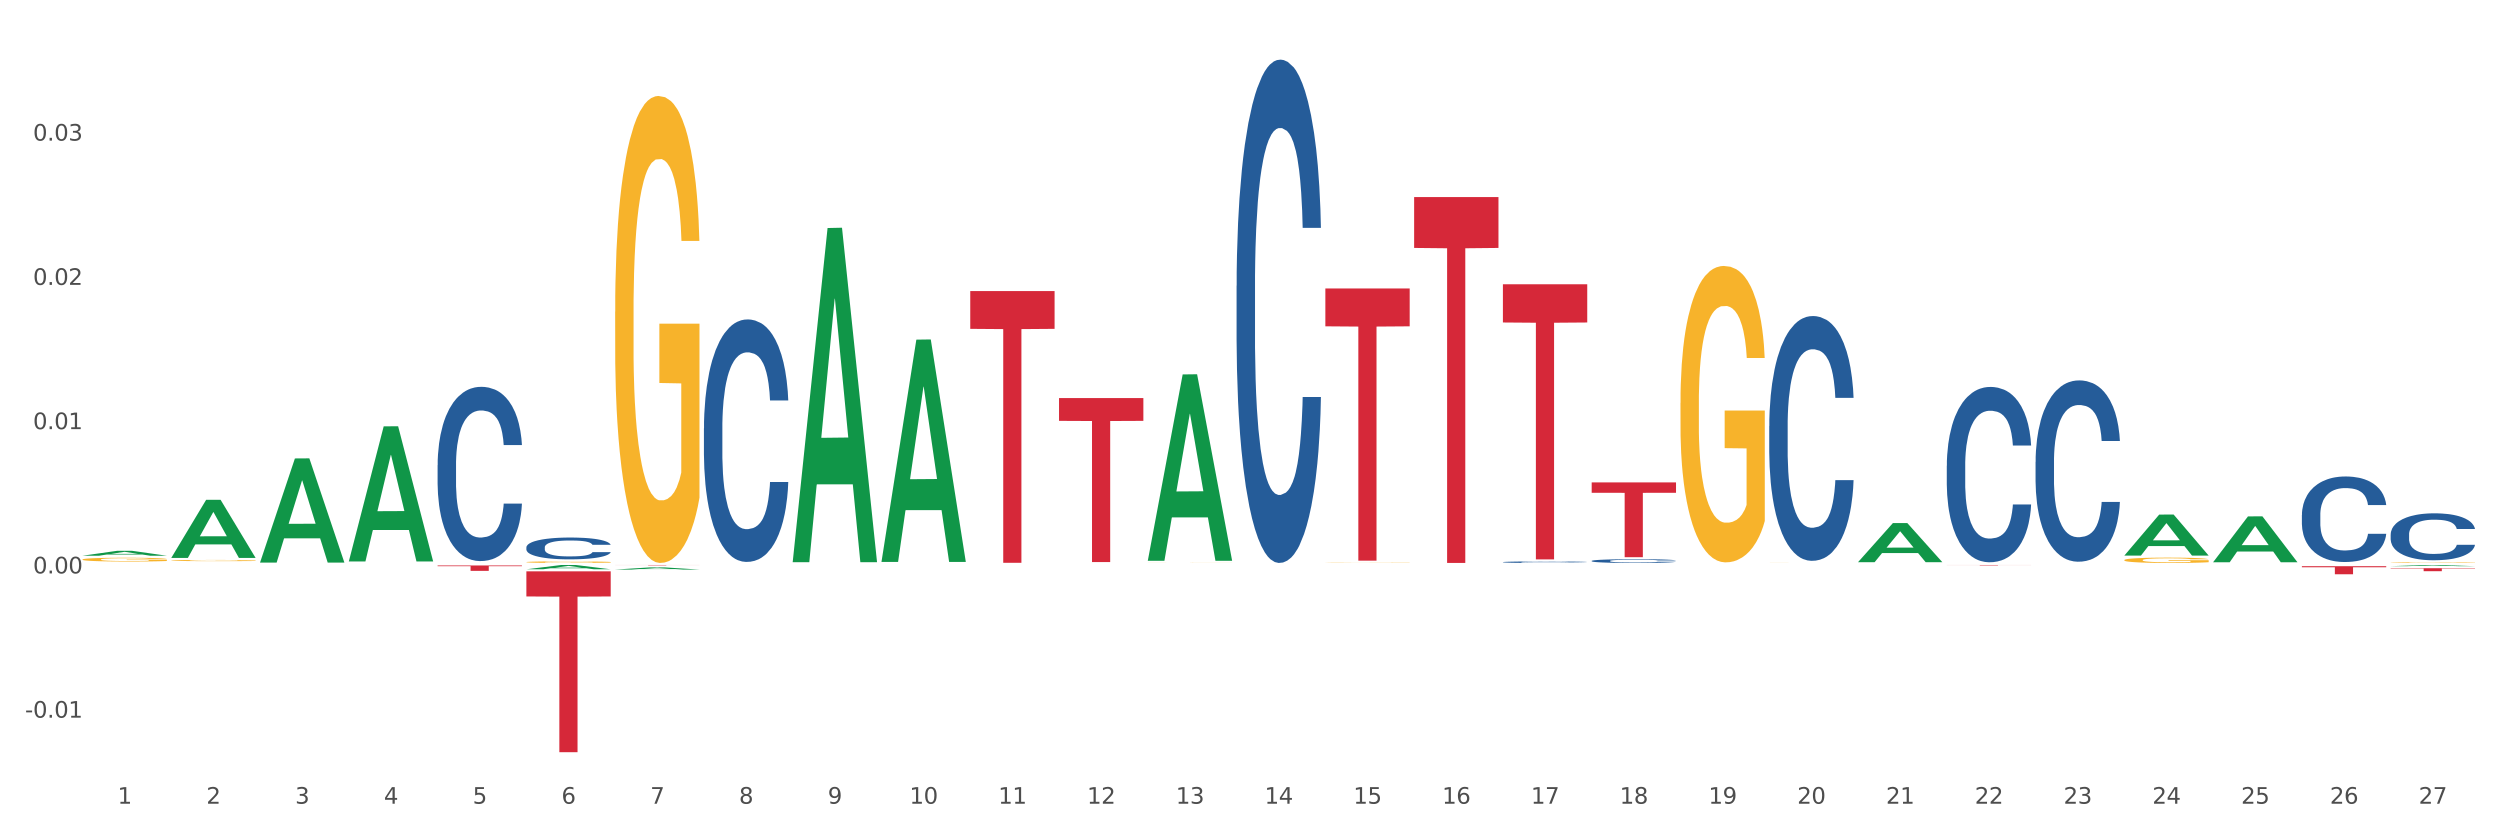<?xml version="1.0" encoding="utf-8" standalone="no"?>
<!DOCTYPE svg PUBLIC "-//W3C//DTD SVG 1.1//EN"
  "http://www.w3.org/Graphics/SVG/1.1/DTD/svg11.dtd">
<svg xmlns:xlink="http://www.w3.org/1999/xlink" width="1080pt" height="360pt" viewBox="0 0 1080 360" xmlns="http://www.w3.org/2000/svg" version="1.1">
 <rect x="0" y="0" width="1080" height="360" fill="#333333" stroke="none"/>
 <defs>
  <style type="text/css">*{stroke-linejoin: round; stroke-linecap: butt}</style>
 </defs>
 <g id="figure_1">
  <g id="patch_1">
   <path d="M 0 360 
L 1080 360 
L 1080 0 
L 0 0 
z
" style="fill: #ffffff; stroke: #ffffff; stroke-linejoin: miter"/>
  </g>
  <g id="axes_1">
   <g id="matplotlib.axis_1">
    <g id="xtick_1">
     <g id="text_1">
      <!-- 1 -->
      <g style="fill: #4d4d4d" transform="translate(50.801 347.204) scale(0.096 -0.096)">
       <defs>
        <path id="DejaVuSans-31" d="M 794 531 
L 1825 531 
L 1825 4091 
L 703 3866 
L 703 4441 
L 1819 4666 
L 2450 4666 
L 2450 531 
L 3481 531 
L 3481 0 
L 794 0 
L 794 531 
z
" transform="scale(0.016)"/>
       </defs>
       <use xlink:href="#DejaVuSans-31"/>
      </g>
     </g>
    </g>
    <g id="xtick_2">
     <g id="text_2">
      <!-- 2 -->
      <g style="fill: #4d4d4d" transform="translate(89.152 347.204) scale(0.096 -0.096)">
       <defs>
        <path id="DejaVuSans-32" d="M 1228 531 
L 3431 531 
L 3431 0 
L 469 0 
L 469 531 
Q 828 903 1448 1529 
Q 2069 2156 2228 2338 
Q 2531 2678 2651 2914 
Q 2772 3150 2772 3378 
Q 2772 3750 2511 3984 
Q 2250 4219 1831 4219 
Q 1534 4219 1204 4116 
Q 875 4013 500 3803 
L 500 4441 
Q 881 4594 1212 4672 
Q 1544 4750 1819 4750 
Q 2544 4750 2975 4387 
Q 3406 4025 3406 3419 
Q 3406 3131 3298 2873 
Q 3191 2616 2906 2266 
Q 2828 2175 2409 1742 
Q 1991 1309 1228 531 
z
" transform="scale(0.016)"/>
       </defs>
       <use xlink:href="#DejaVuSans-32"/>
      </g>
     </g>
    </g>
    <g id="xtick_3">
     <g id="text_3">
      <!-- 3 -->
      <g style="fill: #4d4d4d" transform="translate(127.503 347.204) scale(0.096 -0.096)">
       <defs>
        <path id="DejaVuSans-33" d="M 2597 2516 
Q 3050 2419 3304 2112 
Q 3559 1806 3559 1356 
Q 3559 666 3084 287 
Q 2609 -91 1734 -91 
Q 1441 -91 1130 -33 
Q 819 25 488 141 
L 488 750 
Q 750 597 1062 519 
Q 1375 441 1716 441 
Q 2309 441 2620 675 
Q 2931 909 2931 1356 
Q 2931 1769 2642 2001 
Q 2353 2234 1838 2234 
L 1294 2234 
L 1294 2753 
L 1863 2753 
Q 2328 2753 2575 2939 
Q 2822 3125 2822 3475 
Q 2822 3834 2567 4026 
Q 2313 4219 1838 4219 
Q 1578 4219 1281 4162 
Q 984 4106 628 3988 
L 628 4550 
Q 988 4650 1302 4700 
Q 1616 4750 1894 4750 
Q 2613 4750 3031 4423 
Q 3450 4097 3450 3541 
Q 3450 3153 3228 2886 
Q 3006 2619 2597 2516 
z
" transform="scale(0.016)"/>
       </defs>
       <use xlink:href="#DejaVuSans-33"/>
      </g>
     </g>
    </g>
    <g id="xtick_4">
     <g id="text_4">
      <!-- 4 -->
      <g style="fill: #4d4d4d" transform="translate(165.854 347.204) scale(0.096 -0.096)">
       <defs>
        <path id="DejaVuSans-34" d="M 2419 4116 
L 825 1625 
L 2419 1625 
L 2419 4116 
z
M 2253 4666 
L 3047 4666 
L 3047 1625 
L 3713 1625 
L 3713 1100 
L 3047 1100 
L 3047 0 
L 2419 0 
L 2419 1100 
L 313 1100 
L 313 1709 
L 2253 4666 
z
" transform="scale(0.016)"/>
       </defs>
       <use xlink:href="#DejaVuSans-34"/>
      </g>
     </g>
    </g>
    <g id="xtick_5">
     <g id="text_5">
      <!-- 5 -->
      <g style="fill: #4d4d4d" transform="translate(204.206 347.204) scale(0.096 -0.096)">
       <defs>
        <path id="DejaVuSans-35" d="M 691 4666 
L 3169 4666 
L 3169 4134 
L 1269 4134 
L 1269 2991 
Q 1406 3038 1543 3061 
Q 1681 3084 1819 3084 
Q 2600 3084 3056 2656 
Q 3513 2228 3513 1497 
Q 3513 744 3044 326 
Q 2575 -91 1722 -91 
Q 1428 -91 1123 -41 
Q 819 9 494 109 
L 494 744 
Q 775 591 1075 516 
Q 1375 441 1709 441 
Q 2250 441 2565 725 
Q 2881 1009 2881 1497 
Q 2881 1984 2565 2268 
Q 2250 2553 1709 2553 
Q 1456 2553 1204 2497 
Q 953 2441 691 2322 
L 691 4666 
z
" transform="scale(0.016)"/>
       </defs>
       <use xlink:href="#DejaVuSans-35"/>
      </g>
     </g>
    </g>
    <g id="xtick_6">
     <g id="text_6">
      <!-- 6 -->
      <g style="fill: #4d4d4d" transform="translate(242.557 347.204) scale(0.096 -0.096)">
       <defs>
        <path id="DejaVuSans-36" d="M 2113 2584 
Q 1688 2584 1439 2293 
Q 1191 2003 1191 1497 
Q 1191 994 1439 701 
Q 1688 409 2113 409 
Q 2538 409 2786 701 
Q 3034 994 3034 1497 
Q 3034 2003 2786 2293 
Q 2538 2584 2113 2584 
z
M 3366 4563 
L 3366 3988 
Q 3128 4100 2886 4159 
Q 2644 4219 2406 4219 
Q 1781 4219 1451 3797 
Q 1122 3375 1075 2522 
Q 1259 2794 1537 2939 
Q 1816 3084 2150 3084 
Q 2853 3084 3261 2657 
Q 3669 2231 3669 1497 
Q 3669 778 3244 343 
Q 2819 -91 2113 -91 
Q 1303 -91 875 529 
Q 447 1150 447 2328 
Q 447 3434 972 4092 
Q 1497 4750 2381 4750 
Q 2619 4750 2861 4703 
Q 3103 4656 3366 4563 
z
" transform="scale(0.016)"/>
       </defs>
       <use xlink:href="#DejaVuSans-36"/>
      </g>
     </g>
    </g>
    <g id="xtick_7">
     <g id="text_7">
      <!-- 7 -->
      <g style="fill: #4d4d4d" transform="translate(280.908 347.204) scale(0.096 -0.096)">
       <defs>
        <path id="DejaVuSans-37" d="M 525 4666 
L 3525 4666 
L 3525 4397 
L 1831 0 
L 1172 0 
L 2766 4134 
L 525 4134 
L 525 4666 
z
" transform="scale(0.016)"/>
       </defs>
       <use xlink:href="#DejaVuSans-37"/>
      </g>
     </g>
    </g>
    <g id="xtick_8">
     <g id="text_8">
      <!-- 8 -->
      <g style="fill: #4d4d4d" transform="translate(319.259 347.204) scale(0.096 -0.096)">
       <defs>
        <path id="DejaVuSans-38" d="M 2034 2216 
Q 1584 2216 1326 1975 
Q 1069 1734 1069 1313 
Q 1069 891 1326 650 
Q 1584 409 2034 409 
Q 2484 409 2743 651 
Q 3003 894 3003 1313 
Q 3003 1734 2745 1975 
Q 2488 2216 2034 2216 
z
M 1403 2484 
Q 997 2584 770 2862 
Q 544 3141 544 3541 
Q 544 4100 942 4425 
Q 1341 4750 2034 4750 
Q 2731 4750 3128 4425 
Q 3525 4100 3525 3541 
Q 3525 3141 3298 2862 
Q 3072 2584 2669 2484 
Q 3125 2378 3379 2068 
Q 3634 1759 3634 1313 
Q 3634 634 3220 271 
Q 2806 -91 2034 -91 
Q 1263 -91 848 271 
Q 434 634 434 1313 
Q 434 1759 690 2068 
Q 947 2378 1403 2484 
z
M 1172 3481 
Q 1172 3119 1398 2916 
Q 1625 2713 2034 2713 
Q 2441 2713 2670 2916 
Q 2900 3119 2900 3481 
Q 2900 3844 2670 4047 
Q 2441 4250 2034 4250 
Q 1625 4250 1398 4047 
Q 1172 3844 1172 3481 
z
" transform="scale(0.016)"/>
       </defs>
       <use xlink:href="#DejaVuSans-38"/>
      </g>
     </g>
    </g>
    <g id="xtick_9">
     <g id="text_9">
      <!-- 9 -->
      <g style="fill: #4d4d4d" transform="translate(357.61 347.204) scale(0.096 -0.096)">
       <defs>
        <path id="DejaVuSans-39" d="M 703 97 
L 703 672 
Q 941 559 1184 500 
Q 1428 441 1663 441 
Q 2288 441 2617 861 
Q 2947 1281 2994 2138 
Q 2813 1869 2534 1725 
Q 2256 1581 1919 1581 
Q 1219 1581 811 2004 
Q 403 2428 403 3163 
Q 403 3881 828 4315 
Q 1253 4750 1959 4750 
Q 2769 4750 3195 4129 
Q 3622 3509 3622 2328 
Q 3622 1225 3098 567 
Q 2575 -91 1691 -91 
Q 1453 -91 1209 -44 
Q 966 3 703 97 
z
M 1959 2075 
Q 2384 2075 2632 2365 
Q 2881 2656 2881 3163 
Q 2881 3666 2632 3958 
Q 2384 4250 1959 4250 
Q 1534 4250 1286 3958 
Q 1038 3666 1038 3163 
Q 1038 2656 1286 2365 
Q 1534 2075 1959 2075 
z
" transform="scale(0.016)"/>
       </defs>
       <use xlink:href="#DejaVuSans-39"/>
      </g>
     </g>
    </g>
    <g id="xtick_10">
     <g id="text_10">
      <!-- 10 -->
      <g style="fill: #4d4d4d" transform="translate(392.907 347.204) scale(0.096 -0.096)">
       <defs>
        <path id="DejaVuSans-30" d="M 2034 4250 
Q 1547 4250 1301 3770 
Q 1056 3291 1056 2328 
Q 1056 1369 1301 889 
Q 1547 409 2034 409 
Q 2525 409 2770 889 
Q 3016 1369 3016 2328 
Q 3016 3291 2770 3770 
Q 2525 4250 2034 4250 
z
M 2034 4750 
Q 2819 4750 3233 4129 
Q 3647 3509 3647 2328 
Q 3647 1150 3233 529 
Q 2819 -91 2034 -91 
Q 1250 -91 836 529 
Q 422 1150 422 2328 
Q 422 3509 836 4129 
Q 1250 4750 2034 4750 
z
" transform="scale(0.016)"/>
       </defs>
       <use xlink:href="#DejaVuSans-31"/>
       <use xlink:href="#DejaVuSans-30" transform="translate(63.623 0)"/>
      </g>
     </g>
    </g>
    <g id="xtick_11">
     <g id="text_11">
      <!-- 11 -->
      <g style="fill: #4d4d4d" transform="translate(431.258 347.204) scale(0.096 -0.096)">
       <use xlink:href="#DejaVuSans-31"/>
       <use xlink:href="#DejaVuSans-31" transform="translate(63.623 0)"/>
      </g>
     </g>
    </g>
    <g id="xtick_12">
     <g id="text_12">
      <!-- 12 -->
      <g style="fill: #4d4d4d" transform="translate(469.609 347.204) scale(0.096 -0.096)">
       <use xlink:href="#DejaVuSans-31"/>
       <use xlink:href="#DejaVuSans-32" transform="translate(63.623 0)"/>
      </g>
     </g>
    </g>
    <g id="xtick_13">
     <g id="text_13">
      <!-- 13 -->
      <g style="fill: #4d4d4d" transform="translate(507.96 347.204) scale(0.096 -0.096)">
       <use xlink:href="#DejaVuSans-31"/>
       <use xlink:href="#DejaVuSans-33" transform="translate(63.623 0)"/>
      </g>
     </g>
    </g>
    <g id="xtick_14">
     <g id="text_14">
      <!-- 14 -->
      <g style="fill: #4d4d4d" transform="translate(546.311 347.204) scale(0.096 -0.096)">
       <use xlink:href="#DejaVuSans-31"/>
       <use xlink:href="#DejaVuSans-34" transform="translate(63.623 0)"/>
      </g>
     </g>
    </g>
    <g id="xtick_15">
     <g id="text_15">
      <!-- 15 -->
      <g style="fill: #4d4d4d" transform="translate(584.662 347.204) scale(0.096 -0.096)">
       <use xlink:href="#DejaVuSans-31"/>
       <use xlink:href="#DejaVuSans-35" transform="translate(63.623 0)"/>
      </g>
     </g>
    </g>
    <g id="xtick_16">
     <g id="text_16">
      <!-- 16 -->
      <g style="fill: #4d4d4d" transform="translate(623.013 347.204) scale(0.096 -0.096)">
       <use xlink:href="#DejaVuSans-31"/>
       <use xlink:href="#DejaVuSans-36" transform="translate(63.623 0)"/>
      </g>
     </g>
    </g>
    <g id="xtick_17">
     <g id="text_17">
      <!-- 17 -->
      <g style="fill: #4d4d4d" transform="translate(661.364 347.204) scale(0.096 -0.096)">
       <use xlink:href="#DejaVuSans-31"/>
       <use xlink:href="#DejaVuSans-37" transform="translate(63.623 0)"/>
      </g>
     </g>
    </g>
    <g id="xtick_18">
     <g id="text_18">
      <!-- 18 -->
      <g style="fill: #4d4d4d" transform="translate(699.716 347.204) scale(0.096 -0.096)">
       <use xlink:href="#DejaVuSans-31"/>
       <use xlink:href="#DejaVuSans-38" transform="translate(63.623 0)"/>
      </g>
     </g>
    </g>
    <g id="xtick_19">
     <g id="text_19">
      <!-- 19 -->
      <g style="fill: #4d4d4d" transform="translate(738.067 347.204) scale(0.096 -0.096)">
       <use xlink:href="#DejaVuSans-31"/>
       <use xlink:href="#DejaVuSans-39" transform="translate(63.623 0)"/>
      </g>
     </g>
    </g>
    <g id="xtick_20">
     <g id="text_20">
      <!-- 20 -->
      <g style="fill: #4d4d4d" transform="translate(776.418 347.204) scale(0.096 -0.096)">
       <use xlink:href="#DejaVuSans-32"/>
       <use xlink:href="#DejaVuSans-30" transform="translate(63.623 0)"/>
      </g>
     </g>
    </g>
    <g id="xtick_21">
     <g id="text_21">
      <!-- 21 -->
      <g style="fill: #4d4d4d" transform="translate(814.769 347.204) scale(0.096 -0.096)">
       <use xlink:href="#DejaVuSans-32"/>
       <use xlink:href="#DejaVuSans-31" transform="translate(63.623 0)"/>
      </g>
     </g>
    </g>
    <g id="xtick_22">
     <g id="text_22">
      <!-- 22 -->
      <g style="fill: #4d4d4d" transform="translate(853.12 347.204) scale(0.096 -0.096)">
       <use xlink:href="#DejaVuSans-32"/>
       <use xlink:href="#DejaVuSans-32" transform="translate(63.623 0)"/>
      </g>
     </g>
    </g>
    <g id="xtick_23">
     <g id="text_23">
      <!-- 23 -->
      <g style="fill: #4d4d4d" transform="translate(891.471 347.204) scale(0.096 -0.096)">
       <use xlink:href="#DejaVuSans-32"/>
       <use xlink:href="#DejaVuSans-33" transform="translate(63.623 0)"/>
      </g>
     </g>
    </g>
    <g id="xtick_24">
     <g id="text_24">
      <!-- 24 -->
      <g style="fill: #4d4d4d" transform="translate(929.822 347.204) scale(0.096 -0.096)">
       <use xlink:href="#DejaVuSans-32"/>
       <use xlink:href="#DejaVuSans-34" transform="translate(63.623 0)"/>
      </g>
     </g>
    </g>
    <g id="xtick_25">
     <g id="text_25">
      <!-- 25 -->
      <g style="fill: #4d4d4d" transform="translate(968.173 347.204) scale(0.096 -0.096)">
       <use xlink:href="#DejaVuSans-32"/>
       <use xlink:href="#DejaVuSans-35" transform="translate(63.623 0)"/>
      </g>
     </g>
    </g>
    <g id="xtick_26">
     <g id="text_26">
      <!-- 26 -->
      <g style="fill: #4d4d4d" transform="translate(1006.524 347.204) scale(0.096 -0.096)">
       <use xlink:href="#DejaVuSans-32"/>
       <use xlink:href="#DejaVuSans-36" transform="translate(63.623 0)"/>
      </g>
     </g>
    </g>
    <g id="xtick_27">
     <g id="text_27">
      <!-- 27 -->
      <g style="fill: #4d4d4d" transform="translate(1044.875 347.204) scale(0.096 -0.096)">
       <use xlink:href="#DejaVuSans-32"/>
       <use xlink:href="#DejaVuSans-37" transform="translate(63.623 0)"/>
      </g>
     </g>
    </g>
    <g id="xtick_28"/>
    <g id="xtick_29"/>
    <g id="xtick_30"/>
    <g id="xtick_31"/>
    <g id="xtick_32"/>
    <g id="xtick_33"/>
    <g id="xtick_34"/>
    <g id="xtick_35"/>
    <g id="xtick_36"/>
    <g id="xtick_37"/>
    <g id="xtick_38"/>
    <g id="xtick_39"/>
    <g id="xtick_40"/>
    <g id="xtick_41"/>
    <g id="xtick_42"/>
    <g id="xtick_43"/>
    <g id="xtick_44"/>
    <g id="xtick_45"/>
    <g id="xtick_46"/>
    <g id="xtick_47"/>
    <g id="xtick_48"/>
    <g id="xtick_49"/>
    <g id="xtick_50"/>
    <g id="xtick_51"/>
    <g id="xtick_52"/>
    <g id="xtick_53"/>
   </g>
   <g id="matplotlib.axis_2">
    <g id="ytick_1">
     <g id="text_28">
      <!-- -0.01 -->
      <g style="fill: #4d4d4d" transform="translate(10.8 310.041) scale(0.096 -0.096)">
       <defs>
        <path id="DejaVuSans-2d" d="M 313 2009 
L 1997 2009 
L 1997 1497 
L 313 1497 
L 313 2009 
z
" transform="scale(0.016)"/>
        <path id="DejaVuSans-2e" d="M 684 794 
L 1344 794 
L 1344 0 
L 684 0 
L 684 794 
z
" transform="scale(0.016)"/>
       </defs>
       <use xlink:href="#DejaVuSans-2d"/>
       <use xlink:href="#DejaVuSans-30" transform="translate(36.084 0)"/>
       <use xlink:href="#DejaVuSans-2e" transform="translate(99.707 0)"/>
       <use xlink:href="#DejaVuSans-30" transform="translate(131.494 0)"/>
       <use xlink:href="#DejaVuSans-31" transform="translate(195.117 0)"/>
      </g>
     </g>
    </g>
    <g id="ytick_2">
     <g id="text_29">
      <!-- 0.00 -->
      <g style="fill: #4d4d4d" transform="translate(14.264 247.72) scale(0.096 -0.096)">
       <use xlink:href="#DejaVuSans-30"/>
       <use xlink:href="#DejaVuSans-2e" transform="translate(63.623 0)"/>
       <use xlink:href="#DejaVuSans-30" transform="translate(95.41 0)"/>
       <use xlink:href="#DejaVuSans-30" transform="translate(159.033 0)"/>
      </g>
     </g>
    </g>
    <g id="ytick_3">
     <g id="text_30">
      <!-- 0.01 -->
      <g style="fill: #4d4d4d" transform="translate(14.264 185.398) scale(0.096 -0.096)">
       <use xlink:href="#DejaVuSans-30"/>
       <use xlink:href="#DejaVuSans-2e" transform="translate(63.623 0)"/>
       <use xlink:href="#DejaVuSans-30" transform="translate(95.41 0)"/>
       <use xlink:href="#DejaVuSans-31" transform="translate(159.033 0)"/>
      </g>
     </g>
    </g>
    <g id="ytick_4">
     <g id="text_31">
      <!-- 0.02 -->
      <g style="fill: #4d4d4d" transform="translate(14.264 123.076) scale(0.096 -0.096)">
       <use xlink:href="#DejaVuSans-30"/>
       <use xlink:href="#DejaVuSans-2e" transform="translate(63.623 0)"/>
       <use xlink:href="#DejaVuSans-30" transform="translate(95.41 0)"/>
       <use xlink:href="#DejaVuSans-32" transform="translate(159.033 0)"/>
      </g>
     </g>
    </g>
    <g id="ytick_5">
     <g id="text_32">
      <!-- 0.03 -->
      <g style="fill: #4d4d4d" transform="translate(14.264 60.755) scale(0.096 -0.096)">
       <use xlink:href="#DejaVuSans-30"/>
       <use xlink:href="#DejaVuSans-2e" transform="translate(63.623 0)"/>
       <use xlink:href="#DejaVuSans-30" transform="translate(95.41 0)"/>
       <use xlink:href="#DejaVuSans-33" transform="translate(159.033 0)"/>
      </g>
     </g>
    </g>
    <g id="ytick_6"/>
    <g id="ytick_7"/>
    <g id="ytick_8"/>
    <g id="ytick_9"/>
    <g id="ytick_10"/>
   </g>
   <g id="PolyCollection_1">
    <path d="M 35.639 240.066 
L 35.676 240.064 
L 50.7 237.935 
L 56.935 237.933 
L 72.072 240.07 
L 64.86 240.07 
L 61.593 239.572 
L 46.08 239.572 
L 45.968 239.58 
L 42.813 240.07 
L 35.639 240.07 
L 35.639 240.066 
L 48.033 239.275 
L 59.64 239.273 
L 53.893 238.389 
L 53.818 238.384 
L 53.743 238.391 
L 47.996 239.273 
L 48.033 239.275 
L 35.639 240.066 
z
" clip-path="url(#p7f7c3ba8da)" style="fill: #109648"/>
    <path d="M 1032.766 245.467 
L 1069.2 245.467 
L 1069.2 245.647 
L 1054.868 245.649 
L 1054.868 246.768 
L 1047.012 246.768 
L 1047.012 245.649 
L 1032.766 245.647 
L 1032.766 245.468 
L 1032.766 245.467 
z
" clip-path="url(#p7f7c3ba8da)" style="fill: #d62839"/>
    <path d="M 994.415 244.584 
L 1030.849 244.584 
L 1030.849 245.069 
L 1016.517 245.072 
L 1016.517 248.07 
L 1008.661 248.07 
L 1008.661 245.072 
L 994.415 245.069 
L 994.415 244.587 
L 994.415 244.584 
z
" clip-path="url(#p7f7c3ba8da)" style="fill: #d62839"/>
    <path d="M 841.011 244.072 
L 877.445 244.072 
L 877.445 244.098 
L 863.113 244.098 
L 863.113 244.255 
L 855.256 244.255 
L 855.256 244.098 
L 841.011 244.098 
L 841.011 244.073 
L 841.011 244.072 
z
" clip-path="url(#p7f7c3ba8da)" style="fill: #d62839"/>
    <path d="M 687.607 208.385 
L 724.04 208.385 
L 724.04 212.876 
L 709.709 212.907 
L 709.709 240.702 
L 701.852 240.702 
L 701.852 212.907 
L 687.607 212.876 
L 687.607 208.416 
L 687.607 208.385 
z
" clip-path="url(#p7f7c3ba8da)" style="fill: #d62839"/>
    <path d="M 649.256 122.795 
L 685.689 122.795 
L 685.689 139.314 
L 671.358 139.425 
L 671.358 241.661 
L 663.501 241.661 
L 663.501 139.425 
L 649.256 139.314 
L 649.256 122.907 
L 649.256 122.795 
z
" clip-path="url(#p7f7c3ba8da)" style="fill: #d62839"/>
    <path d="M 610.905 85.141 
L 647.338 85.141 
L 647.338 107.106 
L 633.006 107.254 
L 633.006 243.199 
L 625.15 243.199 
L 625.15 107.254 
L 610.905 107.106 
L 610.905 85.289 
L 610.905 85.141 
z
" clip-path="url(#p7f7c3ba8da)" style="fill: #d62839"/>
    <path d="M 572.554 124.631 
L 608.987 124.631 
L 608.987 140.97 
L 594.655 141.08 
L 594.655 242.207 
L 586.799 242.207 
L 586.799 141.08 
L 572.554 140.97 
L 572.554 124.741 
L 572.554 124.631 
z
" clip-path="url(#p7f7c3ba8da)" style="fill: #d62839"/>
    <path d="M 457.5 171.967 
L 493.934 171.967 
L 493.934 181.813 
L 479.602 181.88 
L 479.602 242.824 
L 471.746 242.824 
L 471.746 181.88 
L 457.5 181.813 
L 457.5 172.033 
L 457.5 171.967 
z
" clip-path="url(#p7f7c3ba8da)" style="fill: #d62839"/>
    <path d="M 419.149 125.753 
L 455.583 125.753 
L 455.583 142.063 
L 441.251 142.173 
L 441.251 243.119 
L 433.395 243.119 
L 433.395 142.173 
L 419.149 142.063 
L 419.149 125.863 
L 419.149 125.753 
z
" clip-path="url(#p7f7c3ba8da)" style="fill: #d62839"/>
    <path d="M 265.745 244.072 
L 302.178 244.072 
L 302.178 244.095 
L 287.847 244.095 
L 287.847 244.232 
L 279.99 244.232 
L 279.99 244.095 
L 265.745 244.095 
L 265.745 244.073 
L 265.745 244.072 
z
" clip-path="url(#p7f7c3ba8da)" style="fill: #d62839"/>
    <path d="M 227.394 246.809 
L 263.827 246.809 
L 263.827 257.668 
L 249.496 257.741 
L 249.496 324.95 
L 241.639 324.95 
L 241.639 257.741 
L 227.394 257.668 
L 227.394 246.882 
L 227.394 246.809 
z
" clip-path="url(#p7f7c3ba8da)" style="fill: #d62839"/>
    <path d="M 1032.766 230.866 
L 1032.81 230.847 
L 1032.81 230.329 
L 1032.939 229.625 
L 1033.412 228.328 
L 1034.015 227.347 
L 1035.049 226.199 
L 1035.609 225.717 
L 1036.341 225.18 
L 1037.848 224.31 
L 1039.571 223.569 
L 1040.777 223.162 
L 1041.681 222.902 
L 1043.705 222.439 
L 1044.868 222.236 
L 1046.074 222.069 
L 1047.107 221.958 
L 1048.83 221.828 
L 1050.208 221.773 
L 1051.801 221.754 
L 1053.137 221.773 
L 1054.902 221.847 
L 1057.486 222.069 
L 1058.477 222.199 
L 1059.812 222.421 
L 1061.19 222.717 
L 1062.309 223.013 
L 1063.601 223.439 
L 1064.937 223.995 
L 1066.228 224.699 
L 1067.133 225.347 
L 1067.865 226.032 
L 1068.511 226.865 
L 1068.985 227.773 
L 1069.2 228.532 
L 1061.319 228.532 
L 1061.104 227.847 
L 1060.673 227.106 
L 1060.242 226.606 
L 1059.769 226.199 
L 1059.037 225.736 
L 1058.391 225.439 
L 1057.314 225.088 
L 1056.323 224.865 
L 1055.505 224.736 
L 1054.515 224.625 
L 1052.404 224.513 
L 1050.897 224.513 
L 1049.95 224.55 
L 1048.787 224.643 
L 1047.796 224.773 
L 1046.634 224.995 
L 1045.729 225.236 
L 1044.825 225.551 
L 1044.308 225.773 
L 1043.533 226.18 
L 1043.016 226.514 
L 1042.327 227.088 
L 1041.939 227.495 
L 1041.25 228.551 
L 1040.949 229.329 
L 1040.82 229.866 
L 1040.734 230.458 
L 1040.734 233.347 
L 1040.992 234.644 
L 1041.207 235.199 
L 1041.552 235.829 
L 1042.198 236.644 
L 1043.145 237.44 
L 1044.136 238.014 
L 1044.954 238.366 
L 1045.729 238.625 
L 1046.504 238.829 
L 1047.452 239.014 
L 1048.227 239.125 
L 1049.39 239.237 
L 1050.768 239.292 
L 1051.845 239.292 
L 1054.041 239.2 
L 1055.031 239.107 
L 1055.979 238.977 
L 1057.012 238.774 
L 1057.831 238.551 
L 1058.304 238.385 
L 1059.08 238.033 
L 1059.682 237.662 
L 1060.199 237.236 
L 1060.544 236.866 
L 1060.931 236.31 
L 1061.233 235.681 
L 1061.319 235.347 
L 1069.2 235.347 
L 1069.028 236.014 
L 1068.726 236.662 
L 1068.123 237.533 
L 1067.65 238.033 
L 1066.918 238.644 
L 1066.142 239.162 
L 1065.066 239.737 
L 1064.075 240.163 
L 1063.042 240.533 
L 1061.922 240.866 
L 1059.898 241.329 
L 1059.166 241.459 
L 1057.615 241.681 
L 1056.41 241.811 
L 1054.644 241.94 
L 1052.835 242.014 
L 1050.94 242.033 
L 1049.261 241.996 
L 1047.409 241.885 
L 1046.246 241.774 
L 1044.954 241.607 
L 1043.447 241.348 
L 1042.026 241.033 
L 1040.691 240.663 
L 1039.442 240.237 
L 1038.279 239.755 
L 1036.772 238.959 
L 1035.652 238.181 
L 1034.834 237.459 
L 1034.274 236.848 
L 1033.714 236.07 
L 1033.412 235.533 
L 1032.939 234.236 
L 1032.766 233.032 
L 1032.766 230.866 
z
" clip-path="url(#p7f7c3ba8da)" style="fill: #255c99"/>
    <path d="M 994.415 222.44 
L 994.458 222.406 
L 994.458 221.461 
L 994.588 220.179 
L 995.061 217.817 
L 995.664 216.028 
L 996.698 213.935 
L 997.258 213.058 
L 997.99 212.079 
L 999.497 210.493 
L 1001.22 209.143 
L 1002.426 208.401 
L 1003.33 207.928 
L 1005.354 207.084 
L 1006.517 206.713 
L 1007.723 206.409 
L 1008.756 206.207 
L 1010.479 205.971 
L 1011.857 205.869 
L 1013.45 205.836 
L 1014.785 205.869 
L 1016.551 206.004 
L 1019.135 206.409 
L 1020.126 206.646 
L 1021.461 207.051 
L 1022.839 207.591 
L 1023.958 208.131 
L 1025.25 208.907 
L 1026.585 209.919 
L 1027.877 211.202 
L 1028.782 212.383 
L 1029.514 213.632 
L 1030.16 215.15 
L 1030.634 216.804 
L 1030.849 218.188 
L 1022.968 218.188 
L 1022.753 216.939 
L 1022.322 215.589 
L 1021.891 214.678 
L 1021.418 213.935 
L 1020.685 213.092 
L 1020.039 212.552 
L 1018.963 211.91 
L 1017.972 211.505 
L 1017.154 211.269 
L 1016.164 211.067 
L 1014.053 210.864 
L 1012.546 210.864 
L 1011.599 210.932 
L 1010.436 211.1 
L 1009.445 211.337 
L 1008.283 211.742 
L 1007.378 212.18 
L 1006.474 212.754 
L 1005.957 213.159 
L 1005.182 213.902 
L 1004.665 214.509 
L 1003.976 215.555 
L 1003.588 216.298 
L 1002.899 218.222 
L 1002.598 219.639 
L 1002.469 220.618 
L 1002.383 221.698 
L 1002.383 226.963 
L 1002.641 229.325 
L 1002.856 230.337 
L 1003.201 231.485 
L 1003.847 232.97 
L 1004.794 234.421 
L 1005.785 235.467 
L 1006.603 236.109 
L 1007.378 236.581 
L 1008.153 236.952 
L 1009.101 237.29 
L 1009.876 237.492 
L 1011.039 237.695 
L 1012.417 237.796 
L 1013.493 237.796 
L 1015.69 237.627 
L 1016.68 237.459 
L 1017.628 237.222 
L 1018.661 236.851 
L 1019.48 236.446 
L 1019.953 236.142 
L 1020.729 235.501 
L 1021.331 234.826 
L 1021.848 234.05 
L 1022.193 233.375 
L 1022.58 232.362 
L 1022.882 231.215 
L 1022.968 230.607 
L 1030.849 230.607 
L 1030.677 231.822 
L 1030.375 233.004 
L 1029.772 234.59 
L 1029.299 235.501 
L 1028.566 236.615 
L 1027.791 237.56 
L 1026.715 238.606 
L 1025.724 239.382 
L 1024.691 240.057 
L 1023.571 240.665 
L 1021.547 241.508 
L 1020.815 241.745 
L 1019.264 242.15 
L 1018.058 242.386 
L 1016.293 242.622 
L 1014.484 242.757 
L 1012.589 242.791 
L 1010.91 242.723 
L 1009.058 242.521 
L 1007.895 242.318 
L 1006.603 242.015 
L 1005.096 241.542 
L 1003.675 240.968 
L 1002.339 240.293 
L 1001.091 239.517 
L 999.928 238.64 
L 998.421 237.189 
L 997.301 235.771 
L 996.483 234.455 
L 995.923 233.341 
L 995.363 231.924 
L 995.061 230.945 
L 994.588 228.583 
L 994.415 226.389 
L 994.415 222.44 
z
" clip-path="url(#p7f7c3ba8da)" style="fill: #255c99"/>
    <path d="M 879.362 199.526 
L 879.405 199.454 
L 879.405 197.451 
L 879.534 194.733 
L 880.008 189.725 
L 880.611 185.933 
L 881.645 181.498 
L 882.205 179.638 
L 882.937 177.563 
L 884.444 174.201 
L 886.167 171.339 
L 887.372 169.765 
L 888.277 168.764 
L 890.301 166.975 
L 891.464 166.188 
L 892.669 165.544 
L 893.703 165.115 
L 895.426 164.614 
L 896.804 164.4 
L 898.397 164.328 
L 899.732 164.4 
L 901.498 164.686 
L 904.082 165.544 
L 905.072 166.045 
L 906.407 166.904 
L 907.785 168.048 
L 908.905 169.193 
L 910.197 170.838 
L 911.532 172.984 
L 912.824 175.703 
L 913.729 178.207 
L 914.461 180.854 
L 915.107 184.073 
L 915.58 187.579 
L 915.796 190.512 
L 907.915 190.512 
L 907.699 187.865 
L 907.269 185.003 
L 906.838 183.072 
L 906.364 181.498 
L 905.632 179.709 
L 904.986 178.565 
L 903.91 177.205 
L 902.919 176.347 
L 902.101 175.846 
L 901.11 175.417 
L 899 174.988 
L 897.493 174.988 
L 896.545 175.131 
L 895.383 175.488 
L 894.392 175.989 
L 893.229 176.848 
L 892.325 177.778 
L 891.421 178.994 
L 890.904 179.852 
L 890.129 181.426 
L 889.612 182.714 
L 888.923 184.932 
L 888.535 186.506 
L 887.846 190.583 
L 887.545 193.588 
L 887.415 195.663 
L 887.329 197.952 
L 887.329 209.112 
L 887.588 214.12 
L 887.803 216.266 
L 888.148 218.699 
L 888.794 221.846 
L 889.741 224.923 
L 890.731 227.14 
L 891.55 228.5 
L 892.325 229.501 
L 893.1 230.288 
L 894.048 231.004 
L 894.823 231.433 
L 895.986 231.862 
L 897.364 232.077 
L 898.44 232.077 
L 900.637 231.719 
L 901.627 231.361 
L 902.575 230.86 
L 903.608 230.073 
L 904.426 229.215 
L 904.9 228.571 
L 905.675 227.212 
L 906.278 225.781 
L 906.795 224.136 
L 907.14 222.705 
L 907.527 220.559 
L 907.829 218.126 
L 907.915 216.839 
L 915.796 216.839 
L 915.623 219.414 
L 915.322 221.918 
L 914.719 225.28 
L 914.245 227.212 
L 913.513 229.573 
L 912.738 231.576 
L 911.661 233.794 
L 910.671 235.439 
L 909.637 236.87 
L 908.518 238.158 
L 906.494 239.946 
L 905.761 240.447 
L 904.211 241.305 
L 903.005 241.806 
L 901.24 242.307 
L 899.431 242.593 
L 897.536 242.665 
L 895.856 242.521 
L 894.004 242.092 
L 892.842 241.663 
L 891.55 241.019 
L 890.042 240.018 
L 888.621 238.801 
L 887.286 237.371 
L 886.037 235.725 
L 884.875 233.865 
L 883.367 230.789 
L 882.248 227.784 
L 881.429 224.994 
L 880.869 222.633 
L 880.31 219.629 
L 880.008 217.554 
L 879.534 212.546 
L 879.362 207.896 
L 879.362 199.526 
z
" clip-path="url(#p7f7c3ba8da)" style="fill: #255c99"/>
    <path d="M 841.011 201.186 
L 841.054 201.117 
L 841.054 199.18 
L 841.183 196.551 
L 841.657 191.709 
L 842.26 188.042 
L 843.294 183.753 
L 843.853 181.955 
L 844.586 179.948 
L 846.093 176.697 
L 847.815 173.93 
L 849.021 172.408 
L 849.926 171.44 
L 851.95 169.71 
L 853.113 168.949 
L 854.318 168.327 
L 855.352 167.912 
L 857.075 167.427 
L 858.453 167.22 
L 860.046 167.151 
L 861.381 167.22 
L 863.147 167.497 
L 865.731 168.327 
L 866.721 168.811 
L 868.056 169.641 
L 869.434 170.748 
L 870.554 171.855 
L 871.846 173.446 
L 873.181 175.521 
L 874.473 178.15 
L 875.377 180.571 
L 876.11 183.131 
L 876.756 186.244 
L 877.229 189.633 
L 877.445 192.47 
L 869.564 192.47 
L 869.348 189.91 
L 868.918 187.143 
L 868.487 185.275 
L 868.013 183.753 
L 867.281 182.024 
L 866.635 180.917 
L 865.559 179.603 
L 864.568 178.772 
L 863.75 178.288 
L 862.759 177.873 
L 860.649 177.458 
L 859.142 177.458 
L 858.194 177.596 
L 857.032 177.942 
L 856.041 178.427 
L 854.878 179.257 
L 853.974 180.156 
L 853.069 181.332 
L 852.553 182.162 
L 851.778 183.684 
L 851.261 184.929 
L 850.572 187.074 
L 850.184 188.596 
L 849.495 192.539 
L 849.194 195.444 
L 849.064 197.45 
L 848.978 199.664 
L 848.978 210.456 
L 849.237 215.298 
L 849.452 217.373 
L 849.796 219.725 
L 850.442 222.769 
L 851.39 225.744 
L 852.38 227.888 
L 853.199 229.203 
L 853.974 230.171 
L 854.749 230.932 
L 855.696 231.624 
L 856.472 232.039 
L 857.634 232.454 
L 859.013 232.661 
L 860.089 232.661 
L 862.286 232.316 
L 863.276 231.97 
L 864.223 231.485 
L 865.257 230.725 
L 866.075 229.894 
L 866.549 229.272 
L 867.324 227.957 
L 867.927 226.574 
L 868.444 224.983 
L 868.788 223.599 
L 869.176 221.524 
L 869.477 219.172 
L 869.564 217.927 
L 877.445 217.927 
L 877.272 220.417 
L 876.971 222.838 
L 876.368 226.09 
L 875.894 227.957 
L 875.162 230.24 
L 874.387 232.177 
L 873.31 234.322 
L 872.32 235.913 
L 871.286 237.296 
L 870.167 238.542 
L 868.142 240.271 
L 867.41 240.755 
L 865.86 241.585 
L 864.654 242.07 
L 862.888 242.554 
L 861.08 242.831 
L 859.185 242.9 
L 857.505 242.761 
L 855.653 242.346 
L 854.491 241.931 
L 853.199 241.309 
L 851.691 240.34 
L 850.27 239.164 
L 848.935 237.781 
L 847.686 236.19 
L 846.523 234.391 
L 845.016 231.416 
L 843.896 228.511 
L 843.078 225.813 
L 842.518 223.53 
L 841.959 220.625 
L 841.657 218.619 
L 841.183 213.776 
L 841.011 209.28 
L 841.011 201.186 
z
" clip-path="url(#p7f7c3ba8da)" style="fill: #255c99"/>
    <path d="M 764.309 184.045 
L 764.352 183.948 
L 764.352 181.244 
L 764.481 177.574 
L 764.955 170.813 
L 765.558 165.694 
L 766.591 159.706 
L 767.151 157.195 
L 767.883 154.394 
L 769.391 149.854 
L 771.113 145.991 
L 772.319 143.866 
L 773.224 142.514 
L 775.248 140.1 
L 776.41 139.037 
L 777.616 138.168 
L 778.65 137.588 
L 780.372 136.912 
L 781.751 136.623 
L 783.344 136.526 
L 784.679 136.623 
L 786.445 137.009 
L 789.029 138.168 
L 790.019 138.844 
L 791.354 140.003 
L 792.732 141.548 
L 793.852 143.094 
L 795.144 145.315 
L 796.479 148.212 
L 797.771 151.883 
L 798.675 155.263 
L 799.407 158.837 
L 800.053 163.183 
L 800.527 167.915 
L 800.742 171.875 
L 792.861 171.875 
L 792.646 168.302 
L 792.215 164.438 
L 791.785 161.831 
L 791.311 159.706 
L 790.579 157.291 
L 789.933 155.746 
L 788.856 153.911 
L 787.866 152.752 
L 787.048 152.076 
L 786.057 151.496 
L 783.947 150.917 
L 782.44 150.917 
L 781.492 151.11 
L 780.329 151.593 
L 779.339 152.269 
L 778.176 153.428 
L 777.272 154.684 
L 776.367 156.325 
L 775.851 157.484 
L 775.075 159.609 
L 774.559 161.348 
L 773.87 164.342 
L 773.482 166.467 
L 772.793 171.972 
L 772.491 176.028 
L 772.362 178.829 
L 772.276 181.92 
L 772.276 196.987 
L 772.534 203.747 
L 772.75 206.645 
L 773.094 209.929 
L 773.74 214.178 
L 774.688 218.331 
L 775.678 221.325 
L 776.497 223.16 
L 777.272 224.513 
L 778.047 225.575 
L 778.994 226.541 
L 779.77 227.12 
L 780.932 227.7 
L 782.31 227.99 
L 783.387 227.99 
L 785.583 227.507 
L 786.574 227.024 
L 787.521 226.348 
L 788.555 225.285 
L 789.373 224.126 
L 789.847 223.257 
L 790.622 221.422 
L 791.225 219.49 
L 791.742 217.269 
L 792.086 215.337 
L 792.474 212.44 
L 792.775 209.156 
L 792.861 207.418 
L 800.742 207.418 
L 800.57 210.894 
L 800.269 214.275 
L 799.666 218.814 
L 799.192 221.422 
L 798.46 224.609 
L 797.685 227.314 
L 796.608 230.308 
L 795.618 232.529 
L 794.584 234.461 
L 793.464 236.199 
L 791.44 238.614 
L 790.708 239.29 
L 789.158 240.449 
L 787.952 241.125 
L 786.186 241.801 
L 784.378 242.187 
L 782.483 242.284 
L 780.803 242.091 
L 778.951 241.511 
L 777.788 240.932 
L 776.497 240.062 
L 774.989 238.71 
L 773.568 237.068 
L 772.233 235.137 
L 770.984 232.915 
L 769.821 230.404 
L 768.314 226.251 
L 767.194 222.195 
L 766.376 218.428 
L 765.816 215.241 
L 765.256 211.184 
L 764.955 208.383 
L 764.481 201.623 
L 764.309 195.345 
L 764.309 184.045 
z
" clip-path="url(#p7f7c3ba8da)" style="fill: #255c99"/>
    <path d="M 687.607 242.305 
L 687.65 242.303 
L 687.65 242.262 
L 687.779 242.205 
L 688.253 242.101 
L 688.856 242.023 
L 689.889 241.931 
L 690.449 241.892 
L 691.181 241.849 
L 692.689 241.78 
L 694.411 241.72 
L 695.617 241.688 
L 696.521 241.667 
L 698.545 241.63 
L 699.708 241.613 
L 700.914 241.6 
L 701.948 241.591 
L 703.67 241.581 
L 705.048 241.576 
L 706.642 241.575 
L 707.977 241.576 
L 709.743 241.582 
L 712.326 241.6 
L 713.317 241.611 
L 714.652 241.628 
L 716.03 241.652 
L 717.15 241.676 
L 718.442 241.71 
L 719.777 241.754 
L 721.069 241.811 
L 721.973 241.863 
L 722.705 241.917 
L 723.351 241.984 
L 723.825 242.057 
L 724.04 242.118 
L 716.159 242.118 
L 715.944 242.063 
L 715.513 242.004 
L 715.083 241.963 
L 714.609 241.931 
L 713.877 241.894 
L 713.231 241.87 
L 712.154 241.842 
L 711.164 241.824 
L 710.345 241.814 
L 709.355 241.805 
L 707.245 241.796 
L 705.737 241.796 
L 704.79 241.799 
L 703.627 241.806 
L 702.637 241.817 
L 701.474 241.834 
L 700.57 241.854 
L 699.665 241.879 
L 699.148 241.897 
L 698.373 241.929 
L 697.856 241.956 
L 697.167 242.002 
L 696.78 242.035 
L 696.091 242.119 
L 695.789 242.181 
L 695.66 242.224 
L 695.574 242.272 
L 695.574 242.503 
L 695.832 242.607 
L 696.048 242.652 
L 696.392 242.702 
L 697.038 242.767 
L 697.986 242.831 
L 698.976 242.877 
L 699.794 242.905 
L 700.57 242.926 
L 701.345 242.942 
L 702.292 242.957 
L 703.067 242.966 
L 704.23 242.975 
L 705.608 242.979 
L 706.685 242.979 
L 708.881 242.972 
L 709.872 242.965 
L 710.819 242.954 
L 711.853 242.938 
L 712.671 242.92 
L 713.145 242.907 
L 713.92 242.879 
L 714.523 242.849 
L 715.04 242.815 
L 715.384 242.785 
L 715.772 242.741 
L 716.073 242.69 
L 716.159 242.663 
L 724.04 242.663 
L 723.868 242.717 
L 723.567 242.769 
L 722.964 242.838 
L 722.49 242.879 
L 721.758 242.927 
L 720.983 242.969 
L 719.906 243.015 
L 718.916 243.049 
L 717.882 243.079 
L 716.762 243.105 
L 714.738 243.143 
L 714.006 243.153 
L 712.456 243.171 
L 711.25 243.181 
L 709.484 243.191 
L 707.675 243.197 
L 705.78 243.199 
L 704.101 243.196 
L 702.249 243.187 
L 701.086 243.178 
L 699.794 243.165 
L 698.287 243.144 
L 696.866 243.119 
L 695.531 243.089 
L 694.282 243.055 
L 693.119 243.016 
L 691.612 242.953 
L 690.492 242.89 
L 689.674 242.833 
L 689.114 242.784 
L 688.554 242.721 
L 688.253 242.678 
L 687.779 242.575 
L 687.607 242.478 
L 687.607 242.305 
z
" clip-path="url(#p7f7c3ba8da)" style="fill: #255c99"/>
    <path d="M 649.256 242.833 
L 649.299 242.833 
L 649.299 242.816 
L 649.428 242.793 
L 649.902 242.75 
L 650.505 242.718 
L 651.538 242.68 
L 652.098 242.665 
L 652.83 242.647 
L 654.337 242.618 
L 656.06 242.594 
L 657.266 242.581 
L 658.17 242.572 
L 660.194 242.557 
L 661.357 242.55 
L 662.563 242.545 
L 663.597 242.541 
L 665.319 242.537 
L 666.697 242.535 
L 668.291 242.535 
L 669.626 242.535 
L 671.391 242.538 
L 673.975 242.545 
L 674.966 242.549 
L 676.301 242.557 
L 677.679 242.566 
L 678.799 242.576 
L 680.091 242.59 
L 681.426 242.608 
L 682.718 242.631 
L 683.622 242.652 
L 684.354 242.675 
L 685 242.702 
L 685.474 242.732 
L 685.689 242.757 
L 677.808 242.757 
L 677.593 242.734 
L 677.162 242.71 
L 676.732 242.694 
L 676.258 242.68 
L 675.526 242.665 
L 674.88 242.655 
L 673.803 242.644 
L 672.813 242.637 
L 671.994 242.632 
L 671.004 242.629 
L 668.894 242.625 
L 667.386 242.625 
L 666.439 242.626 
L 665.276 242.629 
L 664.286 242.634 
L 663.123 242.641 
L 662.218 242.649 
L 661.314 242.659 
L 660.797 242.666 
L 660.022 242.68 
L 659.505 242.691 
L 658.816 242.709 
L 658.429 242.723 
L 657.74 242.757 
L 657.438 242.783 
L 657.309 242.8 
L 657.223 242.82 
L 657.223 242.915 
L 657.481 242.957 
L 657.697 242.975 
L 658.041 242.996 
L 658.687 243.023 
L 659.635 243.049 
L 660.625 243.067 
L 661.443 243.079 
L 662.218 243.088 
L 662.994 243.094 
L 663.941 243.1 
L 664.716 243.104 
L 665.879 243.108 
L 667.257 243.109 
L 668.334 243.109 
L 670.53 243.106 
L 671.521 243.103 
L 672.468 243.099 
L 673.502 243.092 
L 674.32 243.085 
L 674.794 243.08 
L 675.569 243.068 
L 676.172 243.056 
L 676.689 243.042 
L 677.033 243.03 
L 677.421 243.012 
L 677.722 242.991 
L 677.808 242.98 
L 685.689 242.98 
L 685.517 243.002 
L 685.216 243.023 
L 684.613 243.052 
L 684.139 243.068 
L 683.407 243.088 
L 682.632 243.105 
L 681.555 243.124 
L 680.564 243.138 
L 679.531 243.15 
L 678.411 243.161 
L 676.387 243.176 
L 675.655 243.18 
L 674.105 243.188 
L 672.899 243.192 
L 671.133 243.196 
L 669.324 243.199 
L 667.429 243.199 
L 665.75 243.198 
L 663.898 243.194 
L 662.735 243.191 
L 661.443 243.185 
L 659.936 243.177 
L 658.515 243.166 
L 657.18 243.154 
L 655.931 243.14 
L 654.768 243.125 
L 653.261 243.098 
L 652.141 243.073 
L 651.323 243.049 
L 650.763 243.029 
L 650.203 243.004 
L 649.902 242.986 
L 649.428 242.944 
L 649.256 242.904 
L 649.256 242.833 
z
" clip-path="url(#p7f7c3ba8da)" style="fill: #255c99"/>
    <path d="M 534.202 123.458 
L 534.246 123.26 
L 534.246 117.7 
L 534.375 110.154 
L 534.848 96.254 
L 535.451 85.729 
L 536.485 73.418 
L 537.045 68.255 
L 537.777 62.496 
L 539.284 53.163 
L 541.007 45.22 
L 542.213 40.851 
L 543.117 38.071 
L 545.141 33.107 
L 546.304 30.922 
L 547.51 29.135 
L 548.543 27.944 
L 550.266 26.554 
L 551.644 25.958 
L 553.237 25.759 
L 554.573 25.958 
L 556.338 26.752 
L 558.922 29.135 
L 559.913 30.525 
L 561.248 32.908 
L 562.626 36.085 
L 563.746 39.263 
L 565.037 43.83 
L 566.373 49.787 
L 567.664 57.333 
L 568.569 64.283 
L 569.301 71.63 
L 569.947 80.566 
L 570.421 90.296 
L 570.636 98.438 
L 562.755 98.438 
L 562.54 91.091 
L 562.109 83.148 
L 561.678 77.786 
L 561.205 73.418 
L 560.473 68.453 
L 559.827 65.276 
L 558.75 61.503 
L 557.759 59.12 
L 556.941 57.73 
L 555.951 56.539 
L 553.84 55.347 
L 552.333 55.347 
L 551.386 55.744 
L 550.223 56.737 
L 549.232 58.127 
L 548.07 60.51 
L 547.165 63.092 
L 546.261 66.467 
L 545.744 68.85 
L 544.969 73.219 
L 544.452 76.793 
L 543.763 82.949 
L 543.375 87.318 
L 542.686 98.637 
L 542.385 106.977 
L 542.256 112.735 
L 542.17 119.09 
L 542.17 150.067 
L 542.428 163.968 
L 542.643 169.925 
L 542.988 176.677 
L 543.634 185.414 
L 544.581 193.953 
L 545.572 200.108 
L 546.39 203.881 
L 547.165 206.661 
L 547.94 208.846 
L 548.888 210.831 
L 549.663 212.023 
L 550.826 213.214 
L 552.204 213.81 
L 553.281 213.81 
L 555.477 212.817 
L 556.467 211.824 
L 557.415 210.434 
L 558.448 208.25 
L 559.267 205.867 
L 559.74 204.08 
L 560.516 200.307 
L 561.119 196.335 
L 561.635 191.768 
L 561.98 187.797 
L 562.367 181.839 
L 562.669 175.088 
L 562.755 171.514 
L 570.636 171.514 
L 570.464 178.662 
L 570.162 185.612 
L 569.559 194.945 
L 569.086 200.307 
L 568.354 206.86 
L 567.578 212.42 
L 566.502 218.576 
L 565.511 223.143 
L 564.478 227.115 
L 563.358 230.689 
L 561.334 235.653 
L 560.602 237.043 
L 559.051 239.426 
L 557.846 240.816 
L 556.08 242.206 
L 554.271 243.001 
L 552.376 243.199 
L 550.697 242.802 
L 548.845 241.611 
L 547.682 240.419 
L 546.39 238.632 
L 544.883 235.852 
L 543.462 232.476 
L 542.127 228.505 
L 540.878 223.937 
L 539.715 218.774 
L 538.208 210.236 
L 537.088 201.896 
L 536.27 194.151 
L 535.71 187.598 
L 535.15 179.258 
L 534.848 173.499 
L 534.375 159.599 
L 534.202 146.692 
L 534.202 123.458 
z
" clip-path="url(#p7f7c3ba8da)" style="fill: #255c99"/>
    <path d="M 304.096 185.062 
L 304.139 184.966 
L 304.139 182.287 
L 304.268 178.652 
L 304.742 171.955 
L 305.345 166.884 
L 306.379 160.953 
L 306.938 158.465 
L 307.67 155.691 
L 309.178 151.194 
L 310.9 147.367 
L 312.106 145.262 
L 313.011 143.923 
L 315.035 141.531 
L 316.197 140.479 
L 317.403 139.618 
L 318.437 139.044 
L 320.16 138.374 
L 321.538 138.087 
L 323.131 137.991 
L 324.466 138.087 
L 326.232 138.47 
L 328.816 139.618 
L 329.806 140.287 
L 331.141 141.435 
L 332.519 142.966 
L 333.639 144.497 
L 334.931 146.697 
L 336.266 149.568 
L 337.558 153.203 
L 338.462 156.552 
L 339.195 160.092 
L 339.841 164.397 
L 340.314 169.085 
L 340.53 173.007 
L 332.649 173.007 
L 332.433 169.467 
L 332.003 165.641 
L 331.572 163.057 
L 331.098 160.953 
L 330.366 158.561 
L 329.72 157.03 
L 328.643 155.212 
L 327.653 154.064 
L 326.835 153.394 
L 325.844 152.82 
L 323.734 152.246 
L 322.227 152.246 
L 321.279 152.438 
L 320.116 152.916 
L 319.126 153.586 
L 317.963 154.734 
L 317.059 155.978 
L 316.154 157.604 
L 315.638 158.752 
L 314.862 160.857 
L 314.346 162.579 
L 313.657 165.545 
L 313.269 167.65 
L 312.58 173.103 
L 312.279 177.121 
L 312.149 179.896 
L 312.063 182.957 
L 312.063 197.882 
L 312.322 204.579 
L 312.537 207.449 
L 312.881 210.702 
L 313.527 214.912 
L 314.475 219.025 
L 315.465 221.991 
L 316.284 223.809 
L 317.059 225.148 
L 317.834 226.201 
L 318.781 227.158 
L 319.557 227.732 
L 320.719 228.306 
L 322.097 228.593 
L 323.174 228.593 
L 325.37 228.114 
L 326.361 227.636 
L 327.308 226.966 
L 328.342 225.914 
L 329.16 224.766 
L 329.634 223.905 
L 330.409 222.087 
L 331.012 220.174 
L 331.529 217.973 
L 331.873 216.06 
L 332.261 213.189 
L 332.562 209.937 
L 332.649 208.215 
L 340.53 208.215 
L 340.357 211.659 
L 340.056 215.007 
L 339.453 219.504 
L 338.979 222.087 
L 338.247 225.244 
L 337.472 227.923 
L 336.395 230.889 
L 335.405 233.089 
L 334.371 235.003 
L 333.251 236.725 
L 331.227 239.117 
L 330.495 239.786 
L 328.945 240.934 
L 327.739 241.604 
L 325.973 242.274 
L 324.165 242.656 
L 322.27 242.752 
L 320.59 242.561 
L 318.738 241.987 
L 317.576 241.413 
L 316.284 240.552 
L 314.776 239.212 
L 313.355 237.586 
L 312.02 235.672 
L 310.771 233.472 
L 309.608 230.984 
L 308.101 226.871 
L 306.981 222.852 
L 306.163 219.121 
L 305.603 215.964 
L 305.043 211.946 
L 304.742 209.171 
L 304.268 202.474 
L 304.096 196.256 
L 304.096 185.062 
z
" clip-path="url(#p7f7c3ba8da)" style="fill: #255c99"/>
    <path d="M 227.394 236.451 
L 227.437 236.442 
L 227.437 236.201 
L 227.566 235.874 
L 228.04 235.272 
L 228.643 234.816 
L 229.676 234.282 
L 230.236 234.059 
L 230.968 233.809 
L 232.476 233.405 
L 234.198 233.061 
L 235.404 232.871 
L 236.308 232.751 
L 238.333 232.536 
L 239.495 232.441 
L 240.701 232.364 
L 241.735 232.312 
L 243.457 232.252 
L 244.835 232.226 
L 246.429 232.217 
L 247.764 232.226 
L 249.53 232.26 
L 252.114 232.364 
L 253.104 232.424 
L 254.439 232.527 
L 255.817 232.665 
L 256.937 232.802 
L 258.229 233 
L 259.564 233.258 
L 260.856 233.585 
L 261.76 233.887 
L 262.492 234.205 
L 263.138 234.592 
L 263.612 235.014 
L 263.827 235.367 
L 255.946 235.367 
L 255.731 235.048 
L 255.3 234.704 
L 254.87 234.472 
L 254.396 234.282 
L 253.664 234.067 
L 253.018 233.93 
L 251.941 233.766 
L 250.951 233.663 
L 250.133 233.603 
L 249.142 233.551 
L 247.032 233.499 
L 245.525 233.499 
L 244.577 233.517 
L 243.414 233.56 
L 242.424 233.62 
L 241.261 233.723 
L 240.357 233.835 
L 239.452 233.981 
L 238.935 234.085 
L 238.16 234.274 
L 237.643 234.429 
L 236.954 234.695 
L 236.567 234.885 
L 235.878 235.375 
L 235.576 235.737 
L 235.447 235.986 
L 235.361 236.262 
L 235.361 237.604 
L 235.619 238.206 
L 235.835 238.464 
L 236.179 238.757 
L 236.825 239.136 
L 237.773 239.506 
L 238.763 239.772 
L 239.581 239.936 
L 240.357 240.056 
L 241.132 240.151 
L 242.079 240.237 
L 242.854 240.289 
L 244.017 240.34 
L 245.395 240.366 
L 246.472 240.366 
L 248.668 240.323 
L 249.659 240.28 
L 250.606 240.22 
L 251.64 240.125 
L 252.458 240.022 
L 252.932 239.944 
L 253.707 239.781 
L 254.31 239.609 
L 254.827 239.411 
L 255.171 239.239 
L 255.559 238.981 
L 255.86 238.688 
L 255.946 238.533 
L 263.827 238.533 
L 263.655 238.843 
L 263.354 239.144 
L 262.751 239.549 
L 262.277 239.781 
L 261.545 240.065 
L 260.77 240.306 
L 259.693 240.572 
L 258.703 240.77 
L 257.669 240.942 
L 256.549 241.097 
L 254.525 241.313 
L 253.793 241.373 
L 252.243 241.476 
L 251.037 241.536 
L 249.271 241.596 
L 247.462 241.631 
L 245.568 241.639 
L 243.888 241.622 
L 242.036 241.571 
L 240.873 241.519 
L 239.581 241.442 
L 238.074 241.321 
L 236.653 241.175 
L 235.318 241.003 
L 234.069 240.805 
L 232.906 240.581 
L 231.399 240.211 
L 230.279 239.85 
L 229.461 239.514 
L 228.901 239.23 
L 228.341 238.869 
L 228.04 238.619 
L 227.566 238.017 
L 227.394 237.458 
L 227.394 236.451 
z
" clip-path="url(#p7f7c3ba8da)" style="fill: #255c99"/>
    <path d="M 189.043 200.932 
L 189.086 200.863 
L 189.086 198.938 
L 189.215 196.326 
L 189.689 191.513 
L 190.292 187.869 
L 191.325 183.607 
L 191.885 181.819 
L 192.617 179.826 
L 194.125 176.594 
L 195.847 173.844 
L 197.053 172.332 
L 197.957 171.369 
L 199.981 169.651 
L 201.144 168.894 
L 202.35 168.276 
L 203.384 167.863 
L 205.106 167.382 
L 206.484 167.176 
L 208.078 167.107 
L 209.413 167.176 
L 211.179 167.451 
L 213.762 168.276 
L 214.753 168.757 
L 216.088 169.582 
L 217.466 170.682 
L 218.586 171.782 
L 219.878 173.363 
L 221.213 175.426 
L 222.505 178.038 
L 223.409 180.444 
L 224.141 182.988 
L 224.787 186.082 
L 225.261 189.451 
L 225.476 192.269 
L 217.595 192.269 
L 217.38 189.726 
L 216.949 186.976 
L 216.519 185.119 
L 216.045 183.607 
L 215.313 181.888 
L 214.667 180.788 
L 213.59 179.482 
L 212.6 178.657 
L 211.781 178.176 
L 210.791 177.763 
L 208.681 177.351 
L 207.173 177.351 
L 206.226 177.488 
L 205.063 177.832 
L 204.073 178.313 
L 202.91 179.138 
L 202.006 180.032 
L 201.101 181.201 
L 200.584 182.026 
L 199.809 183.538 
L 199.292 184.776 
L 198.603 186.907 
L 198.216 188.419 
L 197.527 192.338 
L 197.225 195.226 
L 197.096 197.219 
L 197.01 199.419 
L 197.01 210.144 
L 197.268 214.957 
L 197.484 217.019 
L 197.828 219.357 
L 198.474 222.382 
L 199.422 225.338 
L 200.412 227.469 
L 201.23 228.776 
L 202.006 229.738 
L 202.781 230.494 
L 203.728 231.182 
L 204.503 231.594 
L 205.666 232.007 
L 207.044 232.213 
L 208.121 232.213 
L 210.317 231.869 
L 211.308 231.526 
L 212.255 231.044 
L 213.289 230.288 
L 214.107 229.463 
L 214.581 228.844 
L 215.356 227.538 
L 215.959 226.163 
L 216.476 224.582 
L 216.82 223.207 
L 217.208 221.144 
L 217.509 218.807 
L 217.595 217.569 
L 225.476 217.569 
L 225.304 220.044 
L 225.003 222.451 
L 224.4 225.682 
L 223.926 227.538 
L 223.194 229.807 
L 222.419 231.732 
L 221.342 233.863 
L 220.352 235.444 
L 219.318 236.819 
L 218.198 238.057 
L 216.174 239.776 
L 215.442 240.257 
L 213.892 241.082 
L 212.686 241.563 
L 210.92 242.044 
L 209.111 242.319 
L 207.216 242.388 
L 205.537 242.251 
L 203.685 241.838 
L 202.522 241.426 
L 201.23 240.807 
L 199.723 239.844 
L 198.302 238.676 
L 196.967 237.301 
L 195.718 235.719 
L 194.555 233.932 
L 193.048 230.976 
L 191.928 228.088 
L 191.11 225.407 
L 190.55 223.138 
L 189.99 220.251 
L 189.689 218.257 
L 189.215 213.444 
L 189.043 208.976 
L 189.043 200.932 
z
" clip-path="url(#p7f7c3ba8da)" style="fill: #255c99"/>
    <path d="M 35.639 241.7 
L 35.682 241.698 
L 35.682 241.644 
L 35.768 241.598 
L 36.198 241.486 
L 36.843 241.393 
L 37.316 241.344 
L 37.789 241.303 
L 38.348 241.263 
L 39.037 241.221 
L 40.284 241.16 
L 41.058 241.128 
L 42.005 241.096 
L 43.725 241.048 
L 44.973 241.021 
L 46.263 240.998 
L 48.371 240.971 
L 49.747 240.959 
L 51.21 240.95 
L 52.973 240.945 
L 54.307 240.943 
L 57.232 240.947 
L 59.727 240.961 
L 60.931 240.971 
L 62.48 240.989 
L 63.297 241.001 
L 64.63 241.025 
L 66.007 241.057 
L 66.953 241.084 
L 68.373 241.134 
L 69.448 241.185 
L 70.437 241.248 
L 70.954 241.291 
L 71.341 241.332 
L 71.685 241.378 
L 72.029 241.451 
L 64.286 241.451 
L 63.985 241.399 
L 63.512 241.35 
L 62.824 241.302 
L 62.222 241.272 
L 61.189 241.235 
L 60.243 241.211 
L 59.254 241.193 
L 58.049 241.178 
L 57.103 241.17 
L 55.769 241.164 
L 53.146 241.166 
L 51.382 241.178 
L 50.177 241.193 
L 49.403 241.206 
L 48.715 241.221 
L 47.941 241.242 
L 47.037 241.273 
L 46.392 241.302 
L 45.747 241.338 
L 45.231 241.374 
L 44.758 241.416 
L 44.371 241.46 
L 44.069 241.507 
L 43.811 241.564 
L 43.596 241.658 
L 43.596 241.863 
L 43.682 241.909 
L 43.897 241.97 
L 44.155 242.017 
L 44.586 242.072 
L 44.973 242.109 
L 45.704 242.163 
L 46.521 242.208 
L 47.166 242.237 
L 47.812 242.26 
L 48.93 242.293 
L 50.177 242.32 
L 51.253 242.337 
L 52.715 242.352 
L 53.705 242.358 
L 54.565 242.361 
L 56.673 242.361 
L 58.178 242.356 
L 59.856 242.346 
L 61.146 242.332 
L 62.222 242.316 
L 63.426 242.289 
L 64.2 242.263 
L 64.2 241.951 
L 54.737 241.949 
L 54.737 241.742 
L 72.072 241.742 
L 72.072 242.352 
L 71.341 242.383 
L 70.523 242.412 
L 69.663 242.437 
L 68.373 242.468 
L 66.824 242.498 
L 65.448 242.519 
L 63.985 242.537 
L 62.265 242.554 
L 60.028 242.569 
L 58.651 242.575 
L 56.931 242.579 
L 54.909 242.58 
L 53.146 242.577 
L 51.425 242.57 
L 49.618 242.557 
L 47.855 242.537 
L 46.521 242.518 
L 45.188 242.494 
L 43.768 242.462 
L 42.65 242.432 
L 41.79 242.406 
L 40.843 242.371 
L 39.811 242.326 
L 39.037 242.286 
L 38.348 242.244 
L 37.617 242.19 
L 37.101 242.144 
L 36.585 242.086 
L 36.284 242.042 
L 35.94 241.975 
L 35.682 241.881 
L 35.639 241.7 
z
" clip-path="url(#p7f7c3ba8da)" style="fill: #f7b32b"/>
    <path d="M 189.043 244.28 
L 225.476 244.28 
L 225.476 244.603 
L 211.145 244.605 
L 211.145 246.604 
L 203.288 246.604 
L 203.288 244.605 
L 189.043 244.603 
L 189.043 244.283 
L 189.043 244.28 
z
" clip-path="url(#p7f7c3ba8da)" style="fill: #d62839"/>
    <path d="M 227.394 242.83 
L 227.437 242.829 
L 227.437 242.807 
L 227.523 242.787 
L 227.953 242.74 
L 228.598 242.701 
L 229.071 242.681 
L 229.545 242.664 
L 230.104 242.647 
L 230.792 242.629 
L 232.039 242.604 
L 232.814 242.59 
L 233.76 242.577 
L 235.481 242.557 
L 236.728 242.545 
L 238.019 242.536 
L 240.126 242.525 
L 241.503 242.52 
L 242.965 242.516 
L 244.729 242.513 
L 246.062 242.513 
L 248.987 242.515 
L 251.482 242.52 
L 252.687 242.525 
L 254.235 242.532 
L 255.052 242.537 
L 256.386 242.547 
L 257.762 242.56 
L 258.709 242.572 
L 260.128 242.593 
L 261.204 242.614 
L 262.193 242.641 
L 262.709 242.659 
L 263.096 242.676 
L 263.44 242.695 
L 263.784 242.726 
L 256.042 242.726 
L 255.741 242.704 
L 255.267 242.683 
L 254.579 242.663 
L 253.977 242.651 
L 252.945 242.635 
L 251.998 242.625 
L 251.009 242.617 
L 249.805 242.611 
L 248.858 242.608 
L 247.525 242.606 
L 244.901 242.606 
L 243.137 242.611 
L 241.933 242.617 
L 241.159 242.623 
L 240.47 242.629 
L 239.696 242.638 
L 238.793 242.651 
L 238.148 242.663 
L 237.502 242.678 
L 236.986 242.693 
L 236.513 242.711 
L 236.126 242.73 
L 235.825 242.749 
L 235.567 242.773 
L 235.352 242.812 
L 235.352 242.898 
L 235.438 242.918 
L 235.653 242.943 
L 235.911 242.963 
L 236.341 242.986 
L 236.728 243.002 
L 237.459 243.024 
L 238.277 243.043 
L 238.922 243.055 
L 239.567 243.065 
L 240.685 243.079 
L 241.933 243.09 
L 243.008 243.097 
L 244.471 243.103 
L 245.46 243.106 
L 246.32 243.107 
L 248.428 243.107 
L 249.934 243.105 
L 251.611 243.101 
L 252.902 243.095 
L 253.977 243.088 
L 255.181 243.077 
L 255.956 243.066 
L 255.956 242.935 
L 246.492 242.935 
L 246.492 242.847 
L 263.827 242.847 
L 263.827 243.103 
L 263.096 243.116 
L 262.279 243.128 
L 261.419 243.139 
L 260.128 243.152 
L 258.58 243.165 
L 257.203 243.173 
L 255.741 243.181 
L 254.02 243.188 
L 251.783 243.194 
L 250.407 243.197 
L 248.686 243.199 
L 246.665 243.199 
L 244.901 243.198 
L 243.18 243.195 
L 241.374 243.189 
L 239.61 243.181 
L 238.277 243.173 
L 236.943 243.163 
L 235.524 243.15 
L 234.405 243.137 
L 233.545 243.126 
L 232.599 243.111 
L 231.566 243.093 
L 230.792 243.076 
L 230.104 243.058 
L 229.373 243.036 
L 228.856 243.016 
L 228.34 242.992 
L 228.039 242.974 
L 227.695 242.945 
L 227.437 242.906 
L 227.394 242.83 
z
" clip-path="url(#p7f7c3ba8da)" style="fill: #f7b32b"/>
    <path d="M 917.713 239.988 
L 917.751 239.971 
L 932.775 222.298 
L 939.01 222.282 
L 954.147 240.021 
L 946.935 240.021 
L 943.667 235.89 
L 928.155 235.89 
L 928.042 235.957 
L 924.887 240.021 
L 917.713 240.021 
L 917.713 239.988 
L 930.108 233.425 
L 941.714 233.408 
L 935.968 226.063 
L 935.892 226.029 
L 935.817 226.079 
L 930.071 233.408 
L 930.108 233.425 
L 917.713 239.988 
z
" clip-path="url(#p7f7c3ba8da)" style="fill: #109648"/>
    <path d="M 956.064 242.848 
L 956.102 242.829 
L 971.126 223.077 
L 977.361 223.058 
L 992.498 242.885 
L 985.286 242.885 
L 982.019 238.268 
L 966.506 238.268 
L 966.393 238.343 
L 963.238 242.885 
L 956.064 242.885 
L 956.064 242.848 
L 968.459 235.513 
L 980.065 235.494 
L 974.319 227.284 
L 974.244 227.247 
L 974.168 227.303 
L 968.422 235.494 
L 968.459 235.513 
L 956.064 242.848 
z
" clip-path="url(#p7f7c3ba8da)" style="fill: #109648"/>
    <path d="M 1032.766 244.592 
L 1032.804 244.592 
L 1047.828 244.073 
L 1054.063 244.072 
L 1069.2 244.593 
L 1061.988 244.593 
L 1058.721 244.472 
L 1043.208 244.472 
L 1043.096 244.474 
L 1039.941 244.593 
L 1032.766 244.593 
L 1032.766 244.592 
L 1045.161 244.4 
L 1056.768 244.399 
L 1051.021 244.183 
L 1050.946 244.182 
L 1050.871 244.184 
L 1045.124 244.399 
L 1045.161 244.4 
L 1032.766 244.592 
z
" clip-path="url(#p7f7c3ba8da)" style="fill: #109648"/>
    <path d="M 73.99 242.14 
L 74.033 242.14 
L 74.033 242.123 
L 74.119 242.108 
L 74.549 242.073 
L 75.194 242.043 
L 75.667 242.028 
L 76.14 242.015 
L 76.7 242.002 
L 77.388 241.989 
L 78.635 241.97 
L 79.409 241.96 
L 80.356 241.95 
L 82.076 241.934 
L 83.324 241.926 
L 84.614 241.919 
L 86.722 241.91 
L 88.098 241.907 
L 89.561 241.904 
L 91.325 241.902 
L 92.658 241.901 
L 95.583 241.903 
L 98.078 241.907 
L 99.282 241.91 
L 100.831 241.916 
L 101.648 241.92 
L 102.982 241.927 
L 104.358 241.937 
L 105.304 241.946 
L 106.724 241.962 
L 107.799 241.978 
L 108.789 241.998 
L 109.305 242.011 
L 109.692 242.024 
L 110.036 242.039 
L 110.38 242.062 
L 102.637 242.062 
L 102.336 242.045 
L 101.863 242.03 
L 101.175 242.015 
L 100.573 242.005 
L 99.54 241.993 
L 98.594 241.986 
L 97.605 241.98 
L 96.4 241.975 
L 95.454 241.973 
L 94.12 241.971 
L 91.497 241.972 
L 89.733 241.975 
L 88.529 241.98 
L 87.754 241.984 
L 87.066 241.989 
L 86.292 241.996 
L 85.388 242.006 
L 84.743 242.015 
L 84.098 242.026 
L 83.582 242.037 
L 83.109 242.051 
L 82.722 242.065 
L 82.42 242.079 
L 82.162 242.097 
L 81.947 242.127 
L 81.947 242.192 
L 82.033 242.206 
L 82.248 242.226 
L 82.507 242.24 
L 82.937 242.258 
L 83.324 242.27 
L 84.055 242.287 
L 84.872 242.301 
L 85.518 242.31 
L 86.163 242.317 
L 87.281 242.328 
L 88.529 242.336 
L 89.604 242.341 
L 91.066 242.346 
L 92.056 242.348 
L 92.916 242.349 
L 95.024 242.349 
L 96.529 242.347 
L 98.207 242.344 
L 99.497 242.34 
L 100.573 242.335 
L 101.777 242.326 
L 102.551 242.318 
L 102.551 242.219 
L 93.088 242.219 
L 93.088 242.153 
L 110.423 242.153 
L 110.423 242.346 
L 109.692 242.356 
L 108.875 242.365 
L 108.014 242.373 
L 106.724 242.383 
L 105.175 242.392 
L 103.799 242.399 
L 102.336 242.405 
L 100.616 242.41 
L 98.379 242.414 
L 97.002 242.416 
L 95.282 242.418 
L 93.26 242.418 
L 91.497 242.417 
L 89.776 242.415 
L 87.969 242.411 
L 86.206 242.405 
L 84.872 242.398 
L 83.539 242.391 
L 82.119 242.381 
L 81.001 242.371 
L 80.141 242.363 
L 79.194 242.352 
L 78.162 242.338 
L 77.388 242.325 
L 76.7 242.312 
L 75.968 242.295 
L 75.452 242.28 
L 74.936 242.262 
L 74.635 242.248 
L 74.291 242.227 
L 74.033 242.197 
L 73.99 242.14 
z
" clip-path="url(#p7f7c3ba8da)" style="fill: #f7b32b"/>
    <path d="M 380.798 242.588 
L 380.836 242.498 
L 395.86 146.725 
L 402.095 146.635 
L 417.232 242.768 
L 410.02 242.768 
L 406.752 220.382 
L 391.24 220.382 
L 391.127 220.743 
L 387.972 242.768 
L 380.798 242.768 
L 380.798 242.588 
L 393.193 207.023 
L 404.799 206.933 
L 399.053 167.125 
L 398.977 166.945 
L 398.902 167.216 
L 393.156 206.933 
L 393.193 207.023 
L 380.798 242.588 
z
" clip-path="url(#p7f7c3ba8da)" style="fill: #109648"/>
    <path d="M 265.745 134.676 
L 265.788 134.492 
L 265.788 127.859 
L 265.874 122.147 
L 266.304 108.329 
L 266.949 96.905 
L 267.423 90.825 
L 267.896 85.85 
L 268.455 80.875 
L 269.143 75.716 
L 270.391 68.162 
L 271.165 64.293 
L 272.111 60.239 
L 273.832 54.343 
L 275.079 51.027 
L 276.37 48.263 
L 278.477 44.947 
L 279.854 43.473 
L 281.316 42.367 
L 283.08 41.63 
L 284.413 41.446 
L 287.338 41.999 
L 289.833 43.657 
L 291.038 44.947 
L 292.586 47.158 
L 293.403 48.632 
L 294.737 51.58 
L 296.113 55.449 
L 297.06 58.765 
L 298.479 65.03 
L 299.555 71.294 
L 300.544 79.033 
L 301.06 84.376 
L 301.447 89.351 
L 301.791 95.063 
L 302.135 104.091 
L 294.393 104.091 
L 294.092 97.642 
L 293.619 91.562 
L 292.93 85.666 
L 292.328 81.981 
L 291.296 77.375 
L 290.349 74.427 
L 289.36 72.216 
L 288.156 70.373 
L 287.209 69.452 
L 285.876 68.715 
L 283.252 68.899 
L 281.488 70.373 
L 280.284 72.216 
L 279.51 73.874 
L 278.821 75.716 
L 278.047 78.296 
L 277.144 82.165 
L 276.499 85.666 
L 275.853 90.088 
L 275.337 94.51 
L 274.864 99.669 
L 274.477 105.196 
L 274.176 110.908 
L 273.918 117.91 
L 273.703 129.517 
L 273.703 154.759 
L 273.789 160.471 
L 274.004 168.025 
L 274.262 173.737 
L 274.692 180.554 
L 275.079 185.161 
L 275.81 191.794 
L 276.628 197.321 
L 277.273 200.822 
L 277.918 203.77 
L 279.037 207.823 
L 280.284 211.14 
L 281.359 213.167 
L 282.822 215.009 
L 283.811 215.746 
L 284.671 216.115 
L 286.779 216.115 
L 288.285 215.562 
L 289.962 214.272 
L 291.253 212.614 
L 292.328 210.587 
L 293.533 207.271 
L 294.307 204.138 
L 294.307 165.63 
L 284.844 165.446 
L 284.844 139.835 
L 302.178 139.835 
L 302.178 215.009 
L 301.447 218.878 
L 300.63 222.379 
L 299.77 225.511 
L 298.479 229.38 
L 296.931 233.065 
L 295.554 235.645 
L 294.092 237.856 
L 292.371 239.883 
L 290.134 241.725 
L 288.758 242.462 
L 287.037 243.015 
L 285.016 243.199 
L 283.252 242.831 
L 281.531 241.909 
L 279.725 240.251 
L 277.961 237.856 
L 276.628 235.461 
L 275.294 232.513 
L 273.875 228.643 
L 272.756 224.958 
L 271.896 221.642 
L 270.95 217.404 
L 269.917 211.877 
L 269.143 206.902 
L 268.455 201.743 
L 267.724 195.11 
L 267.207 189.398 
L 266.691 182.213 
L 266.39 176.869 
L 266.046 168.578 
L 265.788 156.97 
L 265.745 134.676 
z
" clip-path="url(#p7f7c3ba8da)" style="fill: #f7b32b"/>
    <path d="M 495.851 243.17 
L 495.894 243.17 
L 495.894 243.168 
L 495.98 243.166 
L 496.411 243.163 
L 497.056 243.16 
L 497.529 243.158 
L 498.002 243.157 
L 498.561 243.155 
L 499.25 243.154 
L 500.497 243.152 
L 501.271 243.151 
L 502.218 243.15 
L 503.938 243.148 
L 505.186 243.147 
L 506.476 243.146 
L 508.584 243.145 
L 509.96 243.145 
L 511.423 243.145 
L 513.186 243.145 
L 514.52 243.144 
L 517.445 243.145 
L 519.94 243.145 
L 521.144 243.145 
L 522.693 243.146 
L 523.51 243.146 
L 524.843 243.147 
L 526.22 243.148 
L 527.166 243.149 
L 528.586 243.151 
L 529.661 243.153 
L 530.65 243.155 
L 531.167 243.156 
L 531.554 243.157 
L 531.898 243.159 
L 532.242 243.161 
L 524.499 243.161 
L 524.198 243.16 
L 523.725 243.158 
L 523.037 243.156 
L 522.435 243.155 
L 521.402 243.154 
L 520.456 243.153 
L 519.467 243.153 
L 518.262 243.152 
L 517.316 243.152 
L 515.982 243.152 
L 513.358 243.152 
L 511.595 243.152 
L 510.39 243.153 
L 509.616 243.153 
L 508.928 243.154 
L 508.154 243.154 
L 507.25 243.156 
L 506.605 243.156 
L 505.96 243.158 
L 505.444 243.159 
L 504.971 243.16 
L 504.583 243.162 
L 504.282 243.163 
L 504.024 243.165 
L 503.809 243.168 
L 503.809 243.175 
L 503.895 243.177 
L 504.11 243.179 
L 504.368 243.18 
L 504.798 243.182 
L 505.186 243.183 
L 505.917 243.185 
L 506.734 243.187 
L 507.379 243.188 
L 508.025 243.188 
L 509.143 243.19 
L 510.39 243.19 
L 511.466 243.191 
L 512.928 243.192 
L 513.918 243.192 
L 514.778 243.192 
L 516.886 243.192 
L 518.391 243.192 
L 520.069 243.191 
L 521.359 243.191 
L 522.435 243.19 
L 523.639 243.189 
L 524.413 243.189 
L 524.413 243.178 
L 514.95 243.178 
L 514.95 243.171 
L 532.285 243.171 
L 532.285 243.192 
L 531.554 243.193 
L 530.736 243.194 
L 529.876 243.194 
L 528.586 243.195 
L 527.037 243.196 
L 525.661 243.197 
L 524.198 243.198 
L 522.478 243.198 
L 520.241 243.199 
L 518.864 243.199 
L 517.144 243.199 
L 515.122 243.199 
L 513.358 243.199 
L 511.638 243.199 
L 509.831 243.198 
L 508.068 243.198 
L 506.734 243.197 
L 505.401 243.196 
L 503.981 243.195 
L 502.863 243.194 
L 502.003 243.193 
L 501.056 243.192 
L 500.024 243.191 
L 499.25 243.189 
L 498.561 243.188 
L 497.83 243.186 
L 497.314 243.185 
L 496.798 243.183 
L 496.497 243.181 
L 496.153 243.179 
L 495.894 243.176 
L 495.851 243.17 
z
" clip-path="url(#p7f7c3ba8da)" style="fill: #f7b32b"/>
    <path d="M 572.554 243.135 
L 572.597 243.135 
L 572.597 243.131 
L 572.683 243.128 
L 573.113 243.12 
L 573.758 243.113 
L 574.231 243.11 
L 574.704 243.107 
L 575.263 243.104 
L 575.952 243.101 
L 577.199 243.096 
L 577.973 243.094 
L 578.92 243.092 
L 580.64 243.088 
L 581.888 243.086 
L 583.178 243.085 
L 585.286 243.083 
L 586.662 243.082 
L 588.125 243.081 
L 589.889 243.081 
L 591.222 243.081 
L 594.147 243.081 
L 596.642 243.082 
L 597.846 243.083 
L 599.395 243.084 
L 600.212 243.085 
L 601.546 243.086 
L 602.922 243.089 
L 603.868 243.091 
L 605.288 243.094 
L 606.363 243.098 
L 607.353 243.103 
L 607.869 243.106 
L 608.256 243.109 
L 608.6 243.112 
L 608.944 243.117 
L 601.201 243.117 
L 600.9 243.114 
L 600.427 243.11 
L 599.739 243.107 
L 599.137 243.104 
L 598.104 243.102 
L 597.158 243.1 
L 596.169 243.099 
L 594.964 243.098 
L 594.018 243.097 
L 592.684 243.097 
L 590.061 243.097 
L 588.297 243.098 
L 587.093 243.099 
L 586.318 243.1 
L 585.63 243.101 
L 584.856 243.102 
L 583.952 243.104 
L 583.307 243.107 
L 582.662 243.109 
L 582.146 243.112 
L 581.673 243.115 
L 581.286 243.118 
L 580.984 243.121 
L 580.726 243.125 
L 580.511 243.132 
L 580.511 243.147 
L 580.597 243.151 
L 580.812 243.155 
L 581.07 243.158 
L 581.501 243.162 
L 581.888 243.165 
L 582.619 243.169 
L 583.436 243.172 
L 584.082 243.174 
L 584.727 243.176 
L 585.845 243.178 
L 587.093 243.18 
L 588.168 243.182 
L 589.63 243.183 
L 590.62 243.183 
L 591.48 243.183 
L 593.588 243.183 
L 595.093 243.183 
L 596.771 243.182 
L 598.061 243.181 
L 599.137 243.18 
L 600.341 243.178 
L 601.115 243.176 
L 601.115 243.154 
L 591.652 243.153 
L 591.652 243.138 
L 608.987 243.138 
L 608.987 243.183 
L 608.256 243.185 
L 607.439 243.187 
L 606.578 243.189 
L 605.288 243.191 
L 603.739 243.193 
L 602.363 243.195 
L 600.9 243.196 
L 599.18 243.197 
L 596.943 243.198 
L 595.566 243.199 
L 593.846 243.199 
L 591.824 243.199 
L 590.061 243.199 
L 588.34 243.198 
L 586.533 243.197 
L 584.77 243.196 
L 583.436 243.195 
L 582.103 243.193 
L 580.683 243.191 
L 579.565 243.188 
L 578.705 243.187 
L 577.758 243.184 
L 576.726 243.181 
L 575.952 243.178 
L 575.263 243.175 
L 574.532 243.171 
L 574.016 243.168 
L 573.5 243.163 
L 573.199 243.16 
L 572.855 243.155 
L 572.597 243.148 
L 572.554 243.135 
z
" clip-path="url(#p7f7c3ba8da)" style="fill: #f7b32b"/>
    <path d="M 802.66 242.836 
L 802.698 242.82 
L 817.722 225.976 
L 823.957 225.96 
L 839.094 242.868 
L 831.882 242.868 
L 828.614 238.931 
L 813.102 238.931 
L 812.989 238.994 
L 809.834 242.868 
L 802.66 242.868 
L 802.66 242.836 
L 815.055 236.581 
L 826.661 236.565 
L 820.914 229.564 
L 820.839 229.532 
L 820.764 229.58 
L 815.017 236.565 
L 815.055 236.581 
L 802.66 242.836 
z
" clip-path="url(#p7f7c3ba8da)" style="fill: #109648"/>
    <path d="M 725.958 174.064 
L 726.001 173.947 
L 726.001 169.737 
L 726.087 166.112 
L 726.517 157.34 
L 727.162 150.089 
L 727.635 146.23 
L 728.109 143.072 
L 728.668 139.915 
L 729.356 136.64 
L 730.603 131.845 
L 731.378 129.389 
L 732.324 126.816 
L 734.045 123.074 
L 735.292 120.969 
L 736.583 119.214 
L 738.69 117.109 
L 740.067 116.174 
L 741.529 115.472 
L 743.293 115.004 
L 744.626 114.887 
L 747.551 115.238 
L 750.046 116.291 
L 751.251 117.109 
L 752.799 118.513 
L 753.616 119.448 
L 754.95 121.319 
L 756.326 123.775 
L 757.273 125.88 
L 758.692 129.857 
L 759.767 133.833 
L 760.757 138.745 
L 761.273 142.137 
L 761.66 145.294 
L 762.004 148.92 
L 762.348 154.65 
L 754.606 154.65 
L 754.305 150.557 
L 753.831 146.698 
L 753.143 142.955 
L 752.541 140.616 
L 751.509 137.692 
L 750.562 135.821 
L 749.573 134.418 
L 748.369 133.248 
L 747.422 132.664 
L 746.089 132.196 
L 743.465 132.313 
L 741.701 133.248 
L 740.497 134.418 
L 739.723 135.47 
L 739.034 136.64 
L 738.26 138.277 
L 737.357 140.733 
L 736.712 142.955 
L 736.066 145.762 
L 735.55 148.569 
L 735.077 151.844 
L 734.69 155.352 
L 734.389 158.978 
L 734.131 163.422 
L 733.916 170.79 
L 733.916 186.812 
L 734.002 190.437 
L 734.217 195.232 
L 734.475 198.858 
L 734.905 203.185 
L 735.292 206.109 
L 736.023 210.319 
L 736.841 213.827 
L 737.486 216.05 
L 738.131 217.921 
L 739.249 220.494 
L 740.497 222.599 
L 741.572 223.885 
L 743.035 225.055 
L 744.024 225.523 
L 744.884 225.756 
L 746.992 225.756 
L 748.498 225.406 
L 750.175 224.587 
L 751.466 223.534 
L 752.541 222.248 
L 753.745 220.143 
L 754.52 218.155 
L 754.52 193.712 
L 745.056 193.595 
L 745.056 177.339 
L 762.391 177.339 
L 762.391 225.055 
L 761.66 227.511 
L 760.843 229.733 
L 759.983 231.721 
L 758.692 234.177 
L 757.144 236.516 
L 755.767 238.153 
L 754.305 239.557 
L 752.584 240.843 
L 750.347 242.013 
L 748.971 242.48 
L 747.25 242.831 
L 745.228 242.948 
L 743.465 242.714 
L 741.744 242.13 
L 739.938 241.077 
L 738.174 239.557 
L 736.841 238.036 
L 735.507 236.165 
L 734.088 233.709 
L 732.969 231.37 
L 732.109 229.265 
L 731.163 226.575 
L 730.13 223.067 
L 729.356 219.909 
L 728.668 216.634 
L 727.937 212.424 
L 727.42 208.799 
L 726.904 204.237 
L 726.603 200.846 
L 726.259 195.583 
L 726.001 188.215 
L 725.958 174.064 
z
" clip-path="url(#p7f7c3ba8da)" style="fill: #f7b32b"/>
    <path d="M 917.713 241.959 
L 917.756 241.957 
L 917.756 241.881 
L 917.842 241.816 
L 918.272 241.658 
L 918.918 241.528 
L 919.391 241.458 
L 919.864 241.401 
L 920.423 241.345 
L 921.111 241.286 
L 922.359 241.199 
L 923.133 241.155 
L 924.079 241.109 
L 925.8 241.042 
L 927.047 241.004 
L 928.338 240.972 
L 930.446 240.934 
L 931.822 240.917 
L 933.285 240.905 
L 935.048 240.896 
L 936.382 240.894 
L 939.307 240.9 
L 941.802 240.919 
L 943.006 240.934 
L 944.554 240.959 
L 945.372 240.976 
L 946.705 241.01 
L 948.082 241.054 
L 949.028 241.092 
L 950.447 241.164 
L 951.523 241.235 
L 952.512 241.324 
L 953.028 241.385 
L 953.416 241.441 
L 953.76 241.507 
L 954.104 241.61 
L 946.361 241.61 
L 946.06 241.536 
L 945.587 241.467 
L 944.899 241.399 
L 944.296 241.357 
L 943.264 241.305 
L 942.318 241.271 
L 941.328 241.246 
L 940.124 241.225 
L 939.178 241.214 
L 937.844 241.206 
L 935.22 241.208 
L 933.457 241.225 
L 932.252 241.246 
L 931.478 241.265 
L 930.79 241.286 
L 930.015 241.315 
L 929.112 241.359 
L 928.467 241.399 
L 927.822 241.45 
L 927.306 241.5 
L 926.832 241.559 
L 926.445 241.623 
L 926.144 241.688 
L 925.886 241.768 
L 925.671 241.9 
L 925.671 242.189 
L 925.757 242.254 
L 925.972 242.34 
L 926.23 242.406 
L 926.66 242.483 
L 927.047 242.536 
L 927.779 242.612 
L 928.596 242.675 
L 929.241 242.715 
L 929.886 242.749 
L 931.005 242.795 
L 932.252 242.833 
L 933.328 242.856 
L 934.79 242.877 
L 935.779 242.886 
L 936.64 242.89 
L 938.747 242.89 
L 940.253 242.883 
L 941.931 242.869 
L 943.221 242.85 
L 944.296 242.827 
L 945.501 242.789 
L 946.275 242.753 
L 946.275 242.313 
L 936.812 242.311 
L 936.812 242.018 
L 954.147 242.018 
L 954.147 242.877 
L 953.416 242.921 
L 952.598 242.961 
L 951.738 242.997 
L 950.447 243.041 
L 948.899 243.083 
L 947.522 243.113 
L 946.06 243.138 
L 944.339 243.161 
L 942.103 243.182 
L 940.726 243.191 
L 939.006 243.197 
L 936.984 243.199 
L 935.22 243.195 
L 933.5 243.184 
L 931.693 243.166 
L 929.929 243.138 
L 928.596 243.111 
L 927.263 243.077 
L 925.843 243.033 
L 924.725 242.991 
L 923.864 242.953 
L 922.918 242.904 
L 921.886 242.841 
L 921.111 242.784 
L 920.423 242.726 
L 919.692 242.65 
L 919.176 242.585 
L 918.66 242.502 
L 918.358 242.441 
L 918.014 242.347 
L 917.756 242.214 
L 917.713 241.959 
z
" clip-path="url(#p7f7c3ba8da)" style="fill: #f7b32b"/>
    <path d="M 1032.766 243.042 
L 1032.809 243.041 
L 1032.809 243.032 
L 1032.896 243.023 
L 1033.326 243.003 
L 1033.971 242.987 
L 1034.444 242.978 
L 1034.917 242.971 
L 1035.476 242.964 
L 1036.165 242.956 
L 1037.412 242.945 
L 1038.186 242.939 
L 1039.133 242.934 
L 1040.853 242.925 
L 1042.101 242.92 
L 1043.391 242.916 
L 1045.499 242.911 
L 1046.875 242.909 
L 1048.338 242.908 
L 1050.101 242.907 
L 1051.435 242.906 
L 1054.36 242.907 
L 1056.855 242.909 
L 1058.059 242.911 
L 1059.608 242.915 
L 1060.425 242.917 
L 1061.758 242.921 
L 1063.135 242.927 
L 1064.081 242.931 
L 1065.501 242.941 
L 1066.576 242.95 
L 1067.565 242.961 
L 1068.082 242.969 
L 1068.469 242.976 
L 1068.813 242.984 
L 1069.157 242.997 
L 1061.414 242.997 
L 1061.113 242.988 
L 1060.64 242.979 
L 1059.952 242.97 
L 1059.35 242.965 
L 1058.317 242.958 
L 1057.371 242.954 
L 1056.382 242.951 
L 1055.177 242.948 
L 1054.231 242.947 
L 1052.897 242.946 
L 1050.273 242.946 
L 1048.51 242.948 
L 1047.305 242.951 
L 1046.531 242.953 
L 1045.843 242.956 
L 1045.069 242.96 
L 1044.165 242.965 
L 1043.52 242.97 
L 1042.875 242.977 
L 1042.359 242.983 
L 1041.886 242.991 
L 1041.498 242.999 
L 1041.197 243.007 
L 1040.939 243.017 
L 1040.724 243.034 
L 1040.724 243.071 
L 1040.81 243.079 
L 1041.025 243.09 
L 1041.283 243.098 
L 1041.714 243.108 
L 1042.101 243.115 
L 1042.832 243.125 
L 1043.649 243.133 
L 1044.294 243.138 
L 1044.94 243.142 
L 1046.058 243.148 
L 1047.305 243.153 
L 1048.381 243.156 
L 1049.843 243.158 
L 1050.833 243.159 
L 1051.693 243.16 
L 1053.801 243.16 
L 1055.306 243.159 
L 1056.984 243.157 
L 1058.274 243.155 
L 1059.35 243.152 
L 1060.554 243.147 
L 1061.328 243.142 
L 1061.328 243.087 
L 1051.865 243.086 
L 1051.865 243.049 
L 1069.2 243.049 
L 1069.2 243.158 
L 1068.469 243.164 
L 1067.651 243.169 
L 1066.791 243.174 
L 1065.501 243.179 
L 1063.952 243.184 
L 1062.576 243.188 
L 1061.113 243.191 
L 1059.393 243.194 
L 1057.156 243.197 
L 1055.779 243.198 
L 1054.059 243.199 
L 1052.037 243.199 
L 1050.273 243.199 
L 1048.553 243.197 
L 1046.746 243.195 
L 1044.983 243.191 
L 1043.649 243.188 
L 1042.316 243.184 
L 1040.896 243.178 
L 1039.778 243.173 
L 1038.918 243.168 
L 1037.971 243.162 
L 1036.939 243.154 
L 1036.165 243.146 
L 1035.476 243.139 
L 1034.745 243.129 
L 1034.229 243.121 
L 1033.713 243.111 
L 1033.412 243.103 
L 1033.068 243.091 
L 1032.809 243.074 
L 1032.766 243.042 
z
" clip-path="url(#p7f7c3ba8da)" style="fill: #f7b32b"/>
    <path d="M 342.447 242.6 
L 342.485 242.464 
L 357.509 98.507 
L 363.744 98.371 
L 378.881 242.871 
L 371.669 242.871 
L 368.401 209.222 
L 352.889 209.222 
L 352.776 209.765 
L 349.621 242.871 
L 342.447 242.871 
L 342.447 242.6 
L 354.842 189.142 
L 366.448 189.006 
L 360.701 129.171 
L 360.626 128.899 
L 360.551 129.306 
L 354.804 189.006 
L 354.842 189.142 
L 342.447 242.6 
z
" clip-path="url(#p7f7c3ba8da)" style="fill: #109648"/>
    <path d="M 265.745 246.054 
L 265.783 246.053 
L 280.807 245.107 
L 287.042 245.106 
L 302.178 246.056 
L 294.967 246.056 
L 291.699 245.835 
L 276.187 245.835 
L 276.074 245.838 
L 272.919 246.056 
L 265.745 246.056 
L 265.745 246.054 
L 278.14 245.703 
L 289.746 245.702 
L 283.999 245.308 
L 283.924 245.307 
L 283.849 245.309 
L 278.102 245.702 
L 278.14 245.703 
L 265.745 246.054 
z
" clip-path="url(#p7f7c3ba8da)" style="fill: #109648"/>
    <path d="M 227.394 245.932 
L 227.431 245.93 
L 242.456 244.074 
L 248.691 244.072 
L 263.827 245.935 
L 256.616 245.935 
L 253.348 245.502 
L 237.836 245.502 
L 237.723 245.509 
L 234.568 245.935 
L 227.394 245.935 
L 227.394 245.932 
L 239.789 245.243 
L 251.395 245.241 
L 245.648 244.47 
L 245.573 244.466 
L 245.498 244.471 
L 239.751 245.241 
L 239.789 245.243 
L 227.394 245.932 
z
" clip-path="url(#p7f7c3ba8da)" style="fill: #109648"/>
    <path d="M 150.692 242.451 
L 150.729 242.396 
L 165.753 184.188 
L 171.988 184.133 
L 187.125 242.56 
L 179.914 242.56 
L 176.646 228.955 
L 161.134 228.955 
L 161.021 229.174 
L 157.866 242.56 
L 150.692 242.56 
L 150.692 242.451 
L 163.087 220.835 
L 174.693 220.78 
L 168.946 196.586 
L 168.871 196.477 
L 168.796 196.641 
L 163.049 220.78 
L 163.087 220.835 
L 150.692 242.451 
z
" clip-path="url(#p7f7c3ba8da)" style="fill: #109648"/>
    <path d="M 112.341 242.949 
L 112.378 242.907 
L 127.402 198.046 
L 133.637 198.004 
L 148.774 243.034 
L 141.563 243.034 
L 138.295 232.548 
L 122.782 232.548 
L 122.67 232.717 
L 119.515 243.034 
L 112.341 243.034 
L 112.341 242.949 
L 124.736 226.29 
L 136.342 226.248 
L 130.595 207.602 
L 130.52 207.517 
L 130.445 207.644 
L 124.698 226.248 
L 124.736 226.29 
L 112.341 242.949 
z
" clip-path="url(#p7f7c3ba8da)" style="fill: #109648"/>
    <path d="M 73.99 240.981 
L 74.027 240.957 
L 89.051 215.925 
L 95.286 215.902 
L 110.423 241.028 
L 103.212 241.028 
L 99.944 235.177 
L 84.431 235.177 
L 84.319 235.271 
L 81.164 241.028 
L 73.99 241.028 
L 73.99 240.981 
L 86.384 231.685 
L 97.991 231.662 
L 92.244 221.257 
L 92.169 221.21 
L 92.094 221.281 
L 86.347 231.662 
L 86.384 231.685 
L 73.99 240.981 
z
" clip-path="url(#p7f7c3ba8da)" style="fill: #109648"/>
    <path d="M 764.309 243.177 
L 764.352 243.176 
L 764.352 243.175 
L 764.438 243.174 
L 764.868 243.171 
L 765.513 243.169 
L 765.987 243.167 
L 766.46 243.166 
L 767.019 243.165 
L 767.707 243.164 
L 768.955 243.163 
L 769.729 243.162 
L 770.675 243.161 
L 772.396 243.16 
L 773.643 243.159 
L 774.934 243.158 
L 777.041 243.158 
L 778.418 243.157 
L 779.88 243.157 
L 781.644 243.157 
L 782.977 243.157 
L 785.902 243.157 
L 788.397 243.158 
L 789.602 243.158 
L 791.15 243.158 
L 791.967 243.159 
L 793.301 243.159 
L 794.677 243.16 
L 795.624 243.161 
L 797.043 243.162 
L 798.119 243.163 
L 799.108 243.165 
L 799.624 243.166 
L 800.011 243.167 
L 800.355 243.168 
L 800.699 243.17 
L 792.957 243.17 
L 792.656 243.169 
L 792.183 243.168 
L 791.494 243.166 
L 790.892 243.166 
L 789.86 243.165 
L 788.913 243.164 
L 787.924 243.163 
L 786.72 243.163 
L 785.773 243.163 
L 784.44 243.163 
L 781.816 243.163 
L 780.052 243.163 
L 778.848 243.163 
L 778.074 243.164 
L 777.385 243.164 
L 776.611 243.165 
L 775.708 243.166 
L 775.063 243.166 
L 774.417 243.167 
L 773.901 243.168 
L 773.428 243.169 
L 773.041 243.17 
L 772.74 243.172 
L 772.482 243.173 
L 772.267 243.175 
L 772.267 243.181 
L 772.353 243.182 
L 772.568 243.183 
L 772.826 243.185 
L 773.256 243.186 
L 773.643 243.187 
L 774.374 243.188 
L 775.192 243.19 
L 775.837 243.19 
L 776.482 243.191 
L 777.601 243.192 
L 778.848 243.192 
L 779.923 243.193 
L 781.386 243.193 
L 782.375 243.193 
L 783.235 243.194 
L 785.343 243.194 
L 786.849 243.193 
L 788.526 243.193 
L 789.817 243.193 
L 790.892 243.192 
L 792.096 243.192 
L 792.871 243.191 
L 792.871 243.183 
L 783.408 243.183 
L 783.408 243.178 
L 800.742 243.178 
L 800.742 243.193 
L 800.011 243.194 
L 799.194 243.195 
L 798.334 243.195 
L 797.043 243.196 
L 795.495 243.197 
L 794.118 243.198 
L 792.656 243.198 
L 790.935 243.198 
L 788.698 243.199 
L 787.322 243.199 
L 785.601 243.199 
L 783.58 243.199 
L 781.816 243.199 
L 780.095 243.199 
L 778.289 243.199 
L 776.525 243.198 
L 775.192 243.198 
L 773.858 243.197 
L 772.439 243.196 
L 771.32 243.195 
L 770.46 243.195 
L 769.514 243.194 
L 768.481 243.193 
L 767.707 243.192 
L 767.019 243.191 
L 766.288 243.189 
L 765.771 243.188 
L 765.255 243.186 
L 764.954 243.185 
L 764.61 243.184 
L 764.352 243.181 
L 764.309 243.177 
z
" clip-path="url(#p7f7c3ba8da)" style="fill: #f7b32b"/>
    <path d="M 495.851 242.12 
L 495.889 242.044 
L 510.913 161.753 
L 517.148 161.678 
L 532.285 242.271 
L 525.073 242.271 
L 521.806 223.504 
L 506.293 223.504 
L 506.181 223.807 
L 503.025 242.271 
L 495.851 242.271 
L 495.851 242.12 
L 508.246 212.304 
L 519.852 212.228 
L 514.106 178.856 
L 514.031 178.705 
L 513.955 178.932 
L 508.209 212.228 
L 508.246 212.304 
L 495.851 242.12 
z
" clip-path="url(#p7f7c3ba8da)" style="fill: #109648"/>
   </g>
  </g>
 </g>
 <defs>
  <clipPath id="p7f7c3ba8da">
   <rect x="35.639" y="10.8" width="1033.562" height="329.109"/>
  </clipPath>
 </defs>
</svg>
